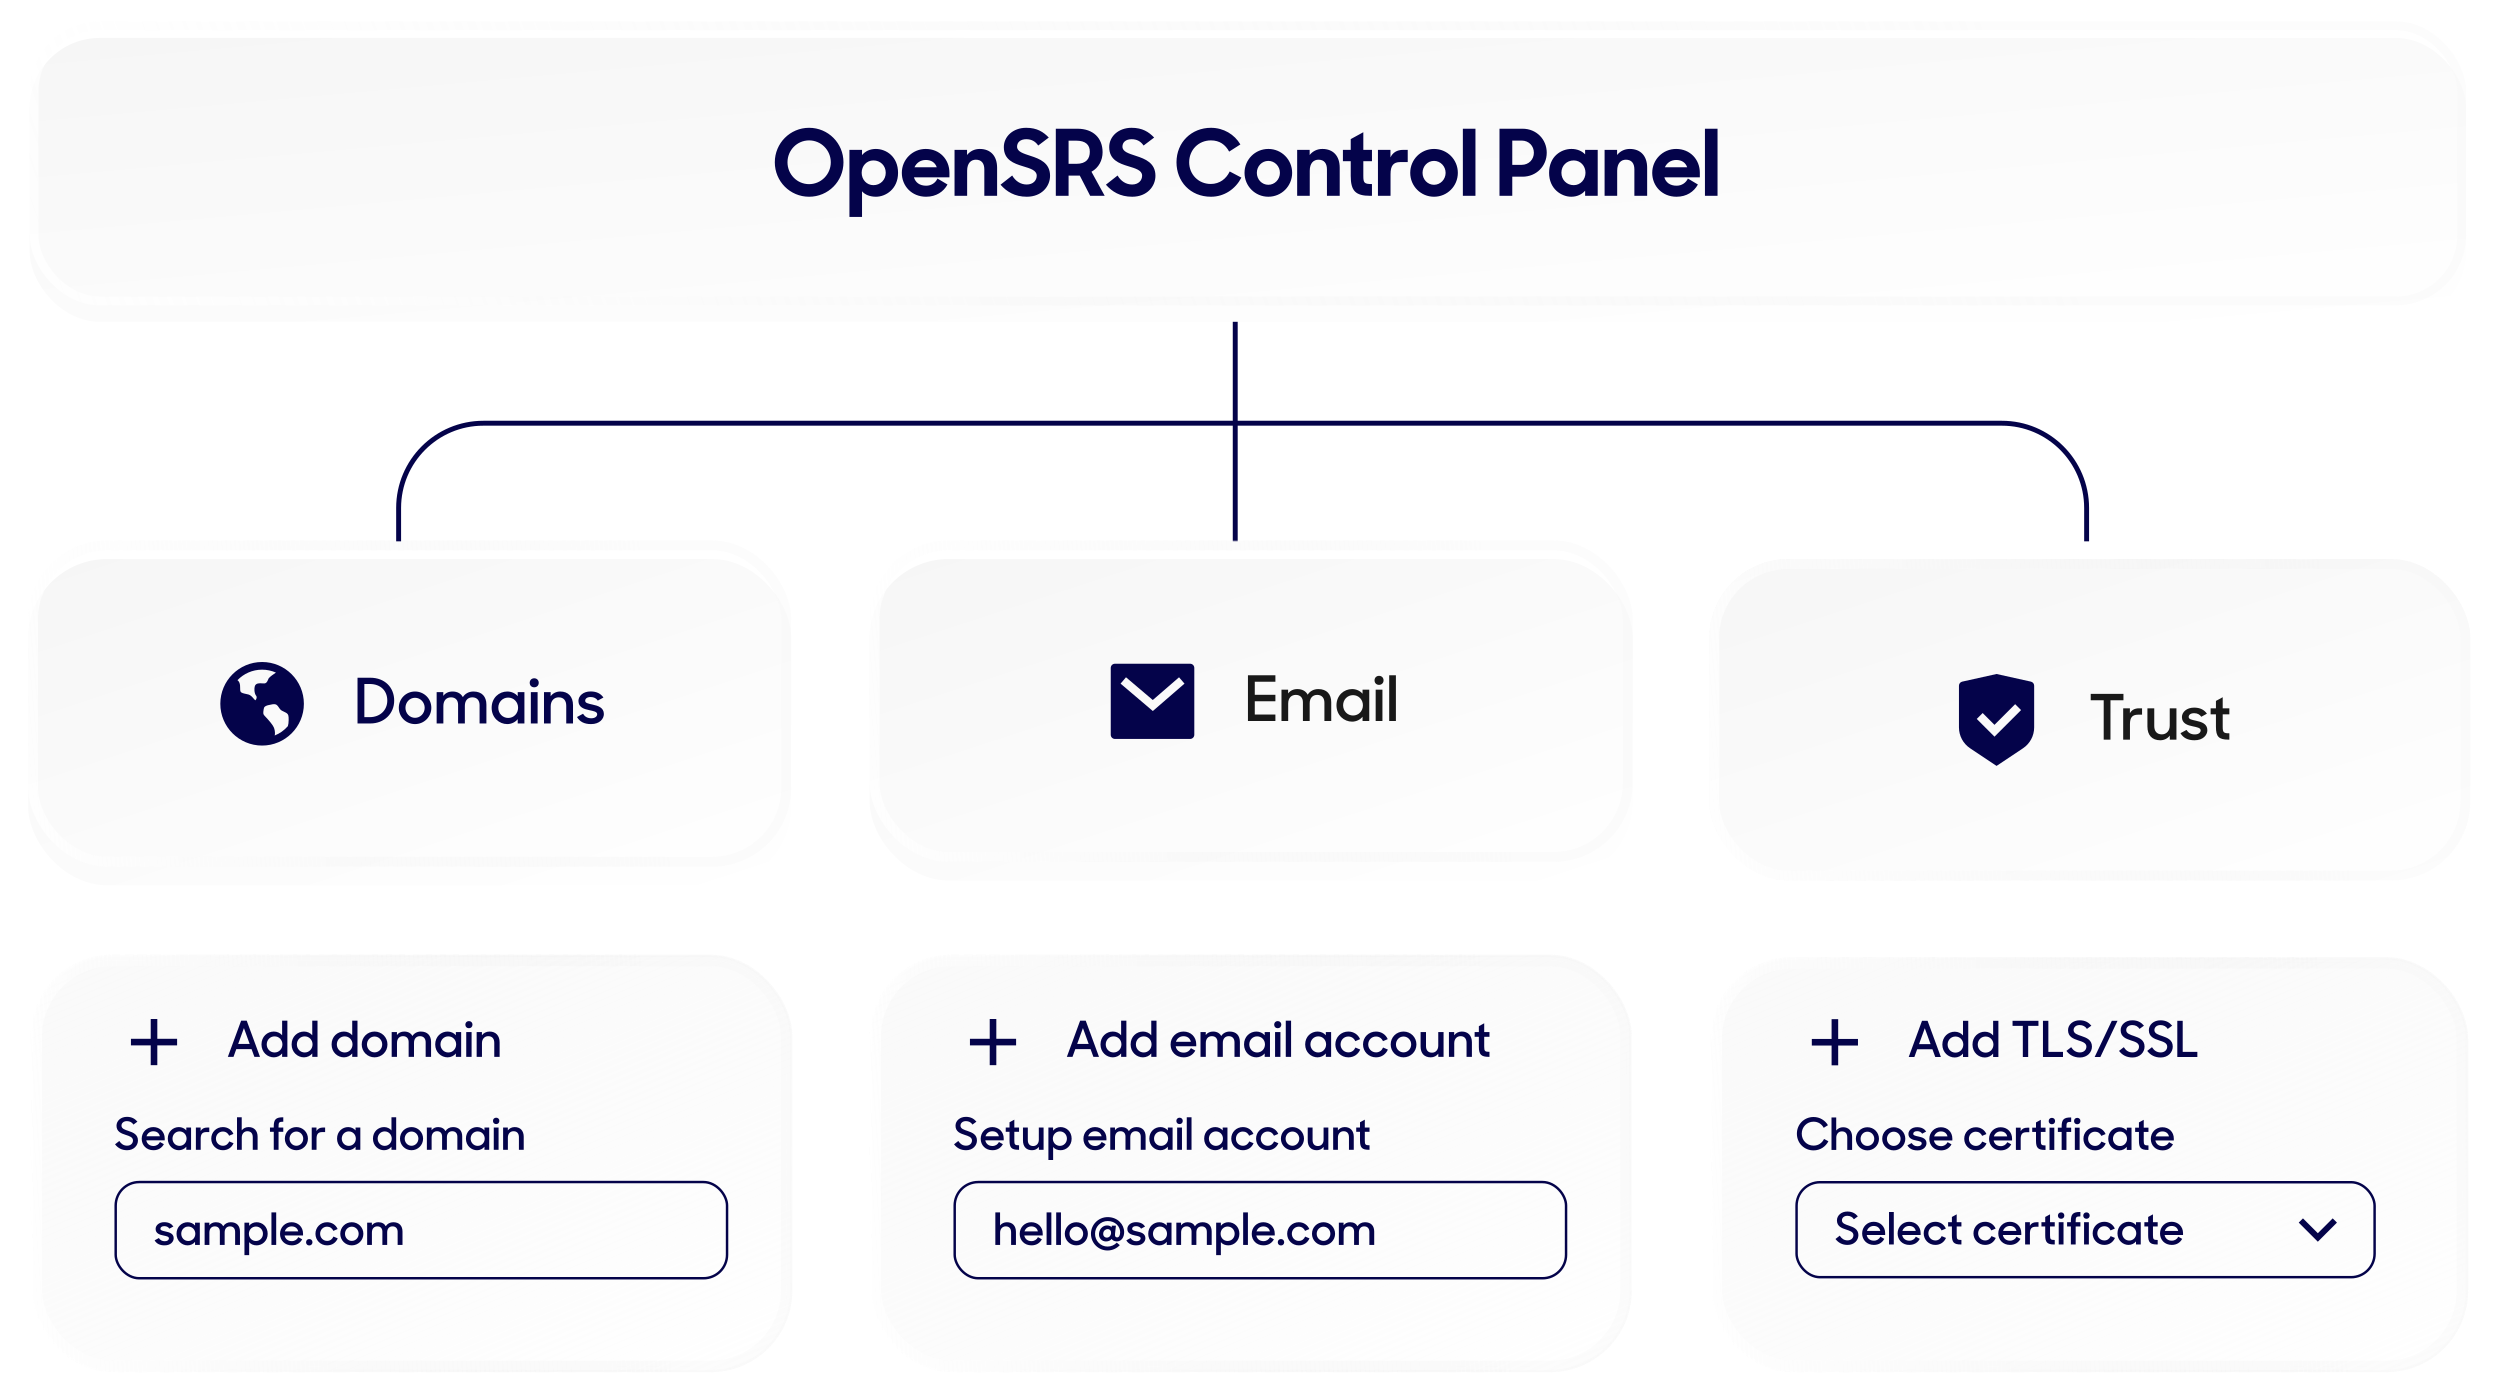 <svg width="508" height="283" viewBox="0 0 508 283" fill="none" xmlns="http://www.w3.org/2000/svg">
<path d="M251 62L251 110" stroke="#04034A"/>
<g filter="url(#filter0_ddd_566_14774)">
<rect x="5.711" y="109.814" width="155.07" height="66.298" rx="16.079" fill="url(#paint0_linear_566_14774)"/>
</g>
<rect x="6.716" y="110.819" width="153.06" height="64.288" rx="15.075" stroke="url(#paint1_linear_566_14774)" stroke-width="2.01"/>
<g clip-path="url(#clip0_566_14774)">
<path d="M53.259 151.499C48.57 151.499 44.769 147.698 44.769 143.009C44.769 138.32 48.57 134.519 53.259 134.519C57.947 134.519 61.748 138.32 61.748 143.009C61.748 147.698 57.947 151.499 53.259 151.499ZM58.654 146.364V146.275C58.654 145.492 58.654 145.135 58.1 144.818C57.922 144.717 57.74 144.625 57.553 144.542C57.241 144.4 57.035 144.308 56.757 143.9C56.723 143.852 56.69 143.803 56.658 143.754C56.365 143.309 56.154 142.988 55.349 143.115C53.766 143.366 53.648 143.645 53.579 144.115L53.568 144.192C53.465 144.88 53.446 145.111 53.733 145.412C54.807 146.539 55.451 147.351 55.646 147.827C55.741 148.059 55.986 148.761 55.818 149.455C56.848 149.045 57.765 148.393 58.493 147.556C58.586 147.238 58.654 146.843 58.654 146.364ZM53.259 136.075C51.292 136.075 49.515 136.896 48.253 138.211C48.404 138.316 48.534 138.463 48.624 138.665C48.797 139.053 48.797 139.453 48.797 139.807C48.797 140.085 48.797 140.35 48.887 140.541C49.009 140.802 49.537 140.915 50.003 141.011C50.17 141.047 50.342 141.083 50.498 141.126C50.928 141.245 51.26 141.631 51.526 141.941C51.636 142.069 51.8 142.258 51.883 142.306C51.925 142.275 52.062 142.127 52.129 141.883C52.181 141.696 52.166 141.532 52.091 141.442C51.615 140.881 51.642 139.803 51.788 139.405C52.019 138.778 52.741 138.824 53.269 138.858C53.466 138.871 53.651 138.884 53.79 138.866C54.318 138.8 54.481 137.996 54.596 137.839C54.844 137.499 55.603 136.987 56.073 136.671C55.187 136.277 54.228 136.074 53.259 136.075Z" fill="#04034A"/>
</g>
<path d="M72.649 147.009V137.713H75.221C78.239 137.713 80.099 139.725 80.099 142.361C80.099 145.009 78.061 147.009 75.272 147.009H72.649ZM75.081 138.986H74.037V145.723H75.132C77.272 145.723 78.698 144.271 78.698 142.361C78.698 140.412 77.412 138.986 75.081 138.986ZM84.335 147.136C82.501 147.136 81.037 145.672 81.037 143.825C81.037 141.966 82.501 140.514 84.335 140.514C86.169 140.514 87.646 141.966 87.646 143.825C87.646 145.672 86.169 147.136 84.335 147.136ZM84.335 145.863C85.43 145.863 86.296 144.946 86.296 143.825C86.296 142.705 85.43 141.788 84.335 141.788C83.24 141.788 82.387 142.705 82.387 143.825C82.387 144.946 83.24 145.863 84.335 145.863ZM88.727 147.009V140.642H90.077V141.406C90.485 140.845 91.134 140.514 91.949 140.514C92.968 140.514 93.681 140.947 94.05 141.66C94.483 140.96 95.26 140.514 96.202 140.514C97.934 140.514 98.838 141.558 98.838 143.188V147.009H97.45V143.278C97.45 142.323 96.928 141.699 95.973 141.699C95.12 141.699 94.458 142.284 94.458 143.418V147.009H93.082V143.214C93.082 142.284 92.56 141.699 91.643 141.699C90.752 141.699 90.09 142.297 90.09 143.469V147.009H88.727ZM103.073 147.136C101.456 147.136 99.902 145.85 99.902 143.825C99.902 141.788 101.418 140.514 103.086 140.514C103.926 140.514 104.728 140.884 105.2 141.469V140.642H106.562V147.009H105.2V146.13C104.716 146.754 103.913 147.136 103.073 147.136ZM103.264 145.888C104.423 145.888 105.276 144.959 105.276 143.812C105.276 142.679 104.423 141.749 103.264 141.749C102.131 141.749 101.252 142.654 101.252 143.812C101.252 144.971 102.131 145.888 103.264 145.888ZM107.866 147.009V140.642H109.242V147.009H107.866ZM107.637 138.744C107.637 138.209 108.019 137.827 108.554 137.827C109.089 137.827 109.471 138.209 109.471 138.744C109.471 139.279 109.089 139.661 108.554 139.661C108.006 139.661 107.637 139.279 107.637 138.744ZM110.54 147.009V140.642H111.89V141.469C112.323 140.884 113.01 140.514 113.851 140.514C115.455 140.514 116.436 141.558 116.436 143.29V147.009H115.061V143.405C115.061 142.361 114.539 141.699 113.52 141.699C112.603 141.699 111.903 142.386 111.903 143.507V147.009H110.54ZM120.084 147.136C118.708 147.136 117.792 146.639 117.244 145.697L118.467 145.035C118.836 145.633 119.383 145.952 120.147 145.952C120.937 145.952 121.345 145.57 121.345 145.124C121.345 144.602 120.58 144.487 119.765 144.309C118.683 144.093 117.537 143.736 117.537 142.424C117.537 141.418 118.505 140.489 120.02 140.501C121.255 140.501 122.083 140.96 122.618 141.737L121.472 142.361C121.166 141.902 120.695 141.635 120.02 141.635C119.269 141.635 118.912 141.979 118.912 142.399C118.912 142.857 119.46 142.959 120.428 143.176C121.497 143.405 122.707 143.762 122.707 145.099C122.707 146.054 121.854 147.149 120.084 147.136Z" fill="#04034A"/>
<g filter="url(#filter1_ddd_566_14774)">
<rect x="176.705" y="109.814" width="155.07" height="65.323" rx="16.079" fill="url(#paint2_linear_566_14774)"/>
</g>
<rect x="177.71" y="110.819" width="153.06" height="63.313" rx="15.075" stroke="url(#paint3_linear_566_14774)" stroke-width="2.01"/>
<path fill-rule="evenodd" clip-rule="evenodd" d="M241.834 134.872H226.553C226.084 134.872 225.704 135.252 225.704 135.721V149.304C225.704 149.773 226.084 150.153 226.553 150.153H241.834C242.303 150.153 242.683 149.773 242.683 149.304V135.721C242.683 135.252 242.303 134.872 241.834 134.872ZM228.801 137.621L234.244 142.243H234.245L239.581 137.626L240.691 138.91L234.255 144.48L227.701 138.915L228.801 137.621Z" fill="#04034A"/>
<path d="M253.583 146.512V137.216H259.161V138.528H254.971V141.189H259.161V142.501H254.971V145.188H259.161V146.512H253.583ZM260.397 146.512V140.145H261.747V140.909C262.154 140.349 262.804 140.018 263.619 140.018C264.637 140.018 265.35 140.451 265.72 141.164C266.153 140.464 266.93 140.018 267.872 140.018C269.604 140.018 270.508 141.062 270.508 142.692V146.512H269.12V142.781C269.12 141.826 268.598 141.202 267.643 141.202C266.789 141.202 266.127 141.788 266.127 142.921V146.512H264.752V142.718C264.752 141.788 264.23 141.202 263.313 141.202C262.422 141.202 261.759 141.801 261.759 142.972V146.512H260.397ZM274.743 146.64C273.125 146.64 271.572 145.354 271.572 143.329C271.572 141.291 273.087 140.018 274.755 140.018C275.596 140.018 276.398 140.387 276.869 140.973V140.145H278.232V146.512H276.869V145.634C276.385 146.258 275.583 146.64 274.743 146.64ZM274.934 145.392C276.092 145.392 276.946 144.462 276.946 143.316C276.946 142.183 276.092 141.253 274.934 141.253C273.8 141.253 272.921 142.157 272.921 143.316C272.921 144.475 273.8 145.392 274.934 145.392ZM279.536 146.512V140.145H280.911V146.512H279.536ZM279.307 138.248C279.307 137.713 279.689 137.331 280.223 137.331C280.758 137.331 281.14 137.713 281.14 138.248C281.14 138.783 280.758 139.165 280.223 139.165C279.676 139.165 279.307 138.783 279.307 138.248ZM282.284 146.512V137.216H283.647V146.512H282.284Z" fill="#191919"/>
<g filter="url(#filter2_ddd_566_14774)">
<rect x="347.315" y="109.814" width="154.658" height="65.323" rx="16.079" fill="url(#paint4_linear_566_14774)"/>
<rect x="348.32" y="110.819" width="152.648" height="63.313" rx="15.075" stroke="url(#paint5_linear_566_14774)" stroke-width="2.01"/>
<path fill-rule="evenodd" clip-rule="evenodd" d="M412.677 134.724L405.701 133.174L398.725 134.724C398.337 134.811 398.06 135.154 398.06 135.553V144.032C398.06 145.734 398.911 147.324 400.328 148.269L405.701 151.851L411.073 148.269C412.49 147.325 413.341 145.734 413.341 144.031V135.553C413.341 135.154 413.065 134.811 412.677 134.724ZM405.278 143.507L409.48 139.305L410.681 140.505L405.279 145.908L401.676 142.306L402.877 141.106L405.278 143.507Z" fill="#04034A"/>
<path d="M427.472 146.512V138.515H424.836V137.216H431.484V138.515H428.848V146.512H427.472ZM431.432 146.512V140.145H432.794V141.151C433.138 140.502 433.762 140.145 434.654 140.145H435.265V141.444H434.437C433.278 141.444 432.807 142.03 432.807 143.354V146.512H431.432ZM438.967 146.64C437.286 146.64 436.356 145.596 436.356 143.851V140.145H437.744V143.736C437.744 144.781 438.254 145.443 439.285 145.443C440.189 145.443 440.89 144.755 440.89 143.647V140.145H442.252V146.512H440.902V145.685C440.469 146.27 439.782 146.64 438.967 146.64ZM445.913 146.64C444.537 146.64 443.621 146.143 443.073 145.201L444.295 144.539C444.665 145.137 445.212 145.455 445.976 145.455C446.766 145.455 447.173 145.073 447.173 144.628C447.173 144.106 446.409 143.991 445.594 143.813C444.512 143.596 443.366 143.24 443.366 141.928C443.366 140.922 444.334 139.992 445.849 140.005C447.084 140.005 447.912 140.464 448.447 141.24L447.301 141.864C446.995 141.406 446.524 141.139 445.849 141.139C445.098 141.139 444.741 141.482 444.741 141.903C444.741 142.361 445.289 142.463 446.257 142.679C447.326 142.909 448.536 143.265 448.536 144.602C448.536 145.557 447.683 146.653 445.913 146.64ZM449.197 141.368V140.145H450.279V138.643L451.654 137.891V140.145H453.004V141.368H451.654V143.902C451.654 145.048 451.833 145.226 453.004 145.226V146.512H452.8C450.865 146.512 450.279 145.901 450.279 143.915V141.368H449.197Z" fill="#191919"/>
</g>
<path d="M251 86L224.743 86H98.22C88.71 86 81 93.71 81 103.22V110" stroke="#04034A"/>
<path d="M251 86L277.746 86H406.78C416.29 86 424 93.71 424 103.22V110" stroke="#04034A"/>
<g filter="url(#filter3_ddd_566_14774)">
<rect x="176.945" y="190.45" width="154.399" height="84.352" rx="16.355" fill="white"/>
<rect x="176.945" y="190.45" width="154.399" height="84.352" rx="16.355" fill="url(#paint6_linear_566_14774)"/>
<rect x="176.945" y="190.45" width="154.399" height="84.352" rx="16.355" stroke="url(#paint7_linear_566_14774)" stroke-width="0.479"/>
<rect x="177.869" y="191.375" width="152.551" height="82.504" rx="15.434" fill="white"/>
<rect x="177.869" y="191.375" width="152.551" height="82.504" rx="15.434" fill="url(#paint8_linear_566_14774)"/>
<rect x="177.869" y="191.375" width="152.551" height="82.504" rx="15.434" stroke="url(#paint9_linear_566_14774)" stroke-width="2.327"/>
</g>
<path d="M201.112 211.082V207.062H202.452V211.082H206.472V212.422H202.452V216.442H201.112V212.422H197.093V211.082H201.112Z" fill="#04034A"/>
<path d="M216.785 214.752L219.486 207.393H220.615L223.317 214.752H222.178L221.603 213.18H218.498L217.934 214.752H216.785ZM220.051 208.905L218.881 212.131H221.22L220.051 208.905ZM226.129 214.853C224.849 214.853 223.619 213.835 223.619 212.232C223.619 210.619 224.818 209.611 226.139 209.611C226.804 209.611 227.439 209.903 227.812 210.367V207.393H228.881V214.752H227.812V214.057C227.429 214.551 226.794 214.853 226.129 214.853ZM226.28 213.865C227.198 213.865 227.873 213.129 227.873 212.222C227.873 211.325 227.198 210.589 226.28 210.589C225.383 210.589 224.687 211.305 224.687 212.222C224.687 213.139 225.383 213.865 226.28 213.865ZM232.252 214.853C230.972 214.853 229.742 213.835 229.742 212.232C229.742 210.619 230.942 209.611 232.262 209.611C232.928 209.611 233.563 209.903 233.936 210.367V207.393H235.004V214.752H233.936V214.057C233.553 214.551 232.917 214.853 232.252 214.853ZM232.403 213.865C233.321 213.865 233.996 213.129 233.996 212.222C233.996 211.325 233.321 210.589 232.403 210.589C231.506 210.589 230.811 211.305 230.811 212.222C230.811 213.139 231.506 213.865 232.403 213.865ZM240.525 214.853C238.932 214.853 237.864 213.714 237.864 212.252C237.864 210.77 239.003 209.611 240.485 209.611C241.977 209.611 243.075 210.69 243.075 212.182V212.605H238.902C239.043 213.381 239.648 213.895 240.525 213.895C241.21 213.895 241.735 213.532 241.997 212.988L242.884 213.482C242.44 214.309 241.644 214.853 240.525 214.853ZM240.485 210.559C239.739 210.559 239.154 211.022 238.952 211.688H241.977C241.815 210.962 241.261 210.559 240.485 210.559ZM243.942 214.752V209.712H245.01V210.317C245.333 209.873 245.847 209.611 246.492 209.611C247.299 209.611 247.863 209.954 248.155 210.518C248.498 209.964 249.113 209.611 249.859 209.611C251.23 209.611 251.946 210.438 251.946 211.728V214.752H250.847V211.799C250.847 211.043 250.434 210.549 249.678 210.549C249.002 210.549 248.478 211.012 248.478 211.909V214.752H247.389V211.748C247.389 211.012 246.976 210.549 246.25 210.549C245.544 210.549 245.02 211.022 245.02 211.95V214.752H243.942ZM255.298 214.853C254.018 214.853 252.788 213.835 252.788 212.232C252.788 210.619 253.987 209.611 255.308 209.611C255.973 209.611 256.608 209.903 256.981 210.367V209.712H258.06V214.752H256.981V214.057C256.598 214.551 255.963 214.853 255.298 214.853ZM255.449 213.865C256.366 213.865 257.042 213.129 257.042 212.222C257.042 211.325 256.366 210.589 255.449 210.589C254.552 210.589 253.856 211.305 253.856 212.222C253.856 213.139 254.552 213.865 255.449 213.865ZM259.092 214.752V209.712H260.181V214.752H259.092ZM258.911 208.21C258.911 207.786 259.213 207.484 259.636 207.484C260.06 207.484 260.362 207.786 260.362 208.21C260.362 208.633 260.06 208.936 259.636 208.936C259.203 208.936 258.911 208.633 258.911 208.21ZM261.268 214.752V207.393H262.347V214.752H261.268ZM267.721 214.853C266.441 214.853 265.211 213.835 265.211 212.232C265.211 210.619 266.411 209.611 267.731 209.611C268.397 209.611 269.032 209.903 269.405 210.367V209.712H270.483V214.752H269.405V214.057C269.022 214.551 268.387 214.853 267.721 214.853ZM267.873 213.865C268.79 213.865 269.465 213.129 269.465 212.222C269.465 211.325 268.79 210.589 267.873 210.589C266.975 210.589 266.28 211.305 266.28 212.222C266.28 213.139 266.975 213.865 267.873 213.865ZM273.975 214.853C272.483 214.853 271.344 213.684 271.344 212.232C271.344 210.75 272.504 209.611 273.975 209.611C275.094 209.611 275.981 210.246 276.364 211.153L275.397 211.567C275.145 210.982 274.631 210.619 273.975 210.619C273.078 210.619 272.403 211.335 272.403 212.232C272.403 213.119 273.088 213.845 273.996 213.845C274.681 213.845 275.185 213.422 275.417 212.857L276.395 213.27C275.992 214.198 275.155 214.853 273.975 214.853ZM279.597 214.853C278.105 214.853 276.965 213.684 276.965 212.232C276.965 210.75 278.125 209.611 279.597 209.611C280.715 209.611 281.603 210.246 281.986 211.153L281.018 211.567C280.766 210.982 280.252 210.619 279.597 210.619C278.699 210.619 278.024 211.335 278.024 212.232C278.024 213.119 278.709 213.845 279.617 213.845C280.302 213.845 280.806 213.422 281.038 212.857L282.016 213.27C281.613 214.198 280.776 214.853 279.597 214.853ZM285.197 214.853C283.746 214.853 282.587 213.694 282.587 212.232C282.587 210.76 283.746 209.611 285.197 209.611C286.649 209.611 287.818 210.76 287.818 212.232C287.818 213.694 286.649 214.853 285.197 214.853ZM285.197 213.845C286.064 213.845 286.75 213.119 286.75 212.232C286.75 211.345 286.064 210.619 285.197 210.619C284.331 210.619 283.655 211.345 283.655 212.232C283.655 213.119 284.331 213.845 285.197 213.845ZM290.731 214.853C289.4 214.853 288.664 214.026 288.664 212.645V209.712H289.763V212.555C289.763 213.381 290.166 213.905 290.983 213.905C291.699 213.905 292.253 213.361 292.253 212.484V209.712H293.332V214.752H292.263V214.097C291.92 214.561 291.376 214.853 290.731 214.853ZM294.424 214.752V209.712H295.492V210.367C295.835 209.903 296.379 209.611 297.045 209.611C298.315 209.611 299.091 210.438 299.091 211.809V214.752H298.002V211.899C298.002 211.073 297.589 210.549 296.782 210.549C296.057 210.549 295.502 211.093 295.502 211.98V214.752H294.424ZM299.646 210.68V209.712H300.503V208.522L301.592 207.928V209.712H302.66V210.68H301.592V212.686C301.592 213.593 301.733 213.734 302.66 213.734V214.752H302.499C300.967 214.752 300.503 214.268 300.503 212.696V210.68H299.646Z" fill="#04034A"/>
<path d="M196.32 233.726C195.19 233.726 194.421 233.247 193.86 232.523L194.729 231.845C195.118 232.469 195.642 232.804 196.311 232.804C197.044 232.804 197.505 232.334 197.505 231.746C197.505 231.067 196.782 230.85 196.022 230.606C195.127 230.317 194.159 229.955 194.159 228.743C194.159 227.739 195.054 226.943 196.275 226.943C197.279 226.943 197.903 227.332 198.41 227.92L197.605 228.517C197.306 228.055 196.863 227.811 196.275 227.811C195.606 227.811 195.172 228.209 195.172 228.725C195.172 229.358 195.868 229.566 196.628 229.819C197.532 230.127 198.518 230.516 198.518 231.746C198.518 232.759 197.686 233.726 196.32 233.726ZM201.667 233.726C200.238 233.726 199.279 232.704 199.279 231.393C199.279 230.063 200.301 229.023 201.631 229.023C202.969 229.023 203.955 229.991 203.955 231.33V231.709H200.211C200.337 232.406 200.88 232.867 201.667 232.867C202.282 232.867 202.752 232.542 202.988 232.053L203.783 232.496C203.386 233.238 202.671 233.726 201.667 233.726ZM201.631 229.873C200.962 229.873 200.437 230.289 200.256 230.886H202.969C202.825 230.235 202.327 229.873 201.631 229.873ZM204.366 229.982V229.114H205.135V228.046L206.112 227.513V229.114H207.07V229.982H206.112V231.782C206.112 232.596 206.238 232.722 207.07 232.722V233.636H206.926C205.551 233.636 205.135 233.202 205.135 231.791V229.982H204.366ZM209.722 233.726C208.528 233.726 207.868 232.985 207.868 231.746V229.114H208.854V231.664C208.854 232.406 209.216 232.876 209.948 232.876C210.59 232.876 211.088 232.388 211.088 231.601V229.114H212.056V233.636H211.097V233.048C210.789 233.464 210.301 233.726 209.722 233.726ZM215.514 233.726C214.89 233.726 214.32 233.491 213.994 233.075V235.716H213.035V229.114H213.994V229.747C214.329 229.304 214.899 229.023 215.505 229.023C216.689 229.023 217.757 229.928 217.757 231.375C217.757 232.813 216.653 233.726 215.514 233.726ZM215.369 232.84C216.174 232.84 216.798 232.189 216.798 231.366C216.798 230.543 216.174 229.901 215.369 229.901C214.546 229.901 213.94 230.561 213.94 231.366C213.94 232.18 214.546 232.84 215.369 232.84ZM222.539 233.726C221.11 233.726 220.151 232.704 220.151 231.393C220.151 230.063 221.173 229.023 222.503 229.023C223.841 229.023 224.827 229.991 224.827 231.33V231.709H221.083C221.209 232.406 221.752 232.867 222.539 232.867C223.154 232.867 223.624 232.542 223.859 232.053L224.655 232.496C224.257 233.238 223.543 233.726 222.539 233.726ZM222.503 229.873C221.833 229.873 221.309 230.289 221.128 230.886H223.841C223.696 230.235 223.199 229.873 222.503 229.873ZM225.604 233.636V229.114H226.563V229.656C226.852 229.258 227.314 229.023 227.893 229.023C228.616 229.023 229.123 229.331 229.385 229.837C229.692 229.34 230.244 229.023 230.914 229.023C232.144 229.023 232.786 229.765 232.786 230.923V233.636H231.8V230.986C231.8 230.308 231.429 229.864 230.751 229.864C230.145 229.864 229.674 230.28 229.674 231.085V233.636H228.698V230.941C228.698 230.28 228.327 229.864 227.676 229.864C227.042 229.864 226.572 230.289 226.572 231.122V233.636H225.604ZM235.793 233.726C234.645 233.726 233.541 232.813 233.541 231.375C233.541 229.928 234.618 229.023 235.802 229.023C236.399 229.023 236.969 229.285 237.304 229.702V229.114H238.272V233.636H237.304V233.012C236.96 233.455 236.39 233.726 235.793 233.726ZM235.929 232.84C236.752 232.84 237.358 232.18 237.358 231.366C237.358 230.561 236.752 229.901 235.929 229.901C235.124 229.901 234.5 230.543 234.5 231.366C234.5 232.189 235.124 232.84 235.929 232.84ZM239.198 233.636V229.114H240.175V233.636H239.198ZM239.035 227.766C239.035 227.386 239.306 227.115 239.686 227.115C240.066 227.115 240.337 227.386 240.337 227.766C240.337 228.146 240.066 228.417 239.686 228.417C239.297 228.417 239.035 228.146 239.035 227.766ZM241.15 233.636V227.033H242.118V233.636H241.15ZM246.94 233.726C245.792 233.726 244.688 232.813 244.688 231.375C244.688 229.928 245.764 229.023 246.949 229.023C247.546 229.023 248.116 229.285 248.451 229.702V229.114H249.419V233.636H248.451V233.012C248.107 233.455 247.537 233.726 246.94 233.726ZM247.076 232.84C247.899 232.84 248.505 232.18 248.505 231.366C248.505 230.561 247.899 229.901 247.076 229.901C246.271 229.901 245.647 230.543 245.647 231.366C245.647 232.189 246.271 232.84 247.076 232.84ZM252.552 233.726C251.213 233.726 250.191 232.677 250.191 231.375C250.191 230.045 251.231 229.023 252.552 229.023C253.556 229.023 254.351 229.593 254.695 230.407L253.827 230.778C253.601 230.253 253.139 229.928 252.552 229.928C251.747 229.928 251.141 230.57 251.141 231.375C251.141 232.171 251.756 232.822 252.57 232.822C253.185 232.822 253.637 232.442 253.845 231.936L254.722 232.306C254.361 233.139 253.61 233.726 252.552 233.726ZM257.595 233.726C256.256 233.726 255.234 232.677 255.234 231.375C255.234 230.045 256.275 229.023 257.595 229.023C258.599 229.023 259.395 229.593 259.739 230.407L258.87 230.778C258.644 230.253 258.183 229.928 257.595 229.928C256.79 229.928 256.184 230.57 256.184 231.375C256.184 232.171 256.799 232.822 257.613 232.822C258.228 232.822 258.68 232.442 258.888 231.936L259.766 232.306C259.404 233.139 258.653 233.726 257.595 233.726ZM262.62 233.726C261.318 233.726 260.278 232.686 260.278 231.375C260.278 230.054 261.318 229.023 262.62 229.023C263.923 229.023 264.972 230.054 264.972 231.375C264.972 232.686 263.923 233.726 262.62 233.726ZM262.62 232.822C263.398 232.822 264.013 232.171 264.013 231.375C264.013 230.579 263.398 229.928 262.62 229.928C261.843 229.928 261.237 230.579 261.237 231.375C261.237 232.171 261.843 232.822 262.62 232.822ZM267.585 233.726C266.391 233.726 265.731 232.985 265.731 231.746V229.114H266.717V231.664C266.717 232.406 267.079 232.876 267.811 232.876C268.453 232.876 268.951 232.388 268.951 231.601V229.114H269.919V233.636H268.96V233.048C268.652 233.464 268.164 233.726 267.585 233.726ZM270.898 233.636V229.114H271.857V229.702C272.165 229.285 272.653 229.023 273.25 229.023C274.39 229.023 275.086 229.765 275.086 230.995V233.636H274.109V231.076C274.109 230.335 273.738 229.864 273.015 229.864C272.364 229.864 271.866 230.353 271.866 231.149V233.636H270.898ZM275.584 229.982V229.114H276.353V228.046L277.33 227.513V229.114H278.288V229.982H277.33V231.782C277.33 232.596 277.456 232.722 278.288 232.722V233.636H278.144C276.769 233.636 276.353 233.202 276.353 231.791V229.982H275.584Z" fill="#04034A"/>
<rect x="193.994" y="240.195" width="124.228" height="19.547" rx="4.774" stroke="#04034A" stroke-width="0.502"/>
<path d="M202.253 252.969V246.366H203.212V249.016C203.519 248.618 204.017 248.356 204.604 248.356C205.744 248.356 206.44 249.097 206.44 250.327V252.969H205.455V250.418C205.455 249.667 205.093 249.197 204.36 249.197C203.718 249.197 203.221 249.685 203.221 250.481V252.969H202.253ZM209.592 253.059C208.163 253.059 207.204 252.037 207.204 250.725C207.204 249.396 208.226 248.356 209.556 248.356C210.894 248.356 211.88 249.323 211.88 250.662V251.042H208.136C208.262 251.738 208.805 252.2 209.592 252.2C210.207 252.2 210.677 251.874 210.912 251.386L211.708 251.829C211.31 252.571 210.596 253.059 209.592 253.059ZM209.556 249.206C208.886 249.206 208.362 249.622 208.181 250.219H210.894C210.75 249.568 210.252 249.206 209.556 249.206ZM212.667 252.969V246.366H213.634V252.969H212.667ZM214.619 252.969V246.366H215.586V252.969H214.619ZM218.706 253.059C217.404 253.059 216.364 252.019 216.364 250.707C216.364 249.387 217.404 248.356 218.706 248.356C220.009 248.356 221.058 249.387 221.058 250.707C221.058 252.019 220.009 253.059 218.706 253.059ZM218.706 252.154C219.484 252.154 220.099 251.503 220.099 250.707C220.099 249.911 219.484 249.26 218.706 249.26C217.928 249.26 217.322 249.911 217.322 250.707C217.322 251.503 217.928 252.154 218.706 252.154ZM225.055 254.099C223.183 254.099 221.681 252.589 221.681 250.707C221.681 248.835 223.21 247.316 225.082 247.316C227.108 247.316 228.428 248.808 228.428 250.364C228.428 251.395 227.895 252.254 226.945 252.254C226.421 252.254 226.068 252.037 225.887 251.757C225.661 252.055 225.263 252.263 224.729 252.263C223.988 252.263 223.21 251.675 223.318 250.626C223.445 249.522 224.268 249.007 224.946 249.007C225.362 249.007 225.688 249.161 225.887 249.396C225.914 249.097 225.914 249.061 225.914 249.061H226.755L226.574 250.698C226.52 251.205 226.656 251.44 227.008 251.44C227.388 251.44 227.614 251.006 227.614 250.373C227.614 249.233 226.629 248.112 225.082 248.112C223.653 248.112 222.513 249.278 222.513 250.707C222.513 252.136 223.626 253.303 225.055 253.303C225.806 253.303 226.457 252.996 226.927 252.498L227.542 253.014C226.963 253.647 226.059 254.099 225.055 254.099ZM224.91 251.485C225.389 251.485 225.724 251.087 225.769 250.617C225.824 250.156 225.552 249.758 225.082 249.758C224.63 249.758 224.214 250.101 224.177 250.608C224.114 251.096 224.44 251.485 224.91 251.485ZM230.883 253.059C229.906 253.059 229.255 252.706 228.866 252.037L229.735 251.567C229.997 251.992 230.386 252.218 230.928 252.218C231.489 252.218 231.779 251.946 231.779 251.63C231.779 251.259 231.236 251.178 230.657 251.051C229.888 250.897 229.074 250.644 229.074 249.712C229.074 248.998 229.762 248.338 230.838 248.347C231.715 248.347 232.303 248.672 232.683 249.224L231.869 249.667C231.652 249.342 231.317 249.152 230.838 249.152C230.304 249.152 230.051 249.396 230.051 249.694C230.051 250.02 230.44 250.092 231.127 250.246C231.887 250.409 232.746 250.662 232.746 251.612C232.746 252.29 232.14 253.068 230.883 253.059ZM235.575 253.059C234.426 253.059 233.322 252.145 233.322 250.707C233.322 249.26 234.399 248.356 235.584 248.356C236.181 248.356 236.75 248.618 237.085 249.034V248.446H238.053V252.969H237.085V252.344C236.741 252.788 236.172 253.059 235.575 253.059ZM235.71 252.173C236.533 252.173 237.139 251.512 237.139 250.698C237.139 249.893 236.533 249.233 235.71 249.233C234.905 249.233 234.281 249.875 234.281 250.698C234.281 251.521 234.905 252.173 235.71 252.173ZM239.032 252.969V248.446H239.991V248.989C240.28 248.591 240.741 248.356 241.32 248.356C242.044 248.356 242.55 248.663 242.813 249.17C243.12 248.672 243.672 248.356 244.341 248.356C245.571 248.356 246.213 249.097 246.213 250.255V252.969H245.228V250.318C245.228 249.64 244.857 249.197 244.178 249.197C243.572 249.197 243.102 249.613 243.102 250.418V252.969H242.125V250.273C242.125 249.613 241.754 249.197 241.103 249.197C240.47 249.197 240 249.622 240 250.454V252.969H239.032ZM249.601 253.059C248.977 253.059 248.407 252.824 248.081 252.408V255.049H247.123V248.446H248.081V249.079C248.416 248.636 248.986 248.356 249.592 248.356C250.777 248.356 251.844 249.26 251.844 250.707C251.844 252.145 250.741 253.059 249.601 253.059ZM249.456 252.173C250.261 252.173 250.885 251.521 250.885 250.698C250.885 249.875 250.261 249.233 249.456 249.233C248.633 249.233 248.027 249.893 248.027 250.698C248.027 251.512 248.633 252.173 249.456 252.173ZM252.608 252.969V246.366H253.576V252.969H252.608ZM256.741 253.059C255.312 253.059 254.353 252.037 254.353 250.725C254.353 249.396 255.375 248.356 256.705 248.356C258.043 248.356 259.029 249.323 259.029 250.662V251.042H255.285C255.411 251.738 255.954 252.2 256.741 252.2C257.356 252.2 257.826 251.874 258.061 251.386L258.857 251.829C258.459 252.571 257.745 253.059 256.741 253.059ZM256.705 249.206C256.035 249.206 255.511 249.622 255.33 250.219H258.043C257.899 249.568 257.401 249.206 256.705 249.206ZM259.644 252.426C259.644 252.046 259.915 251.775 260.295 251.775C260.675 251.775 260.946 252.046 260.946 252.426C260.946 252.806 260.675 253.077 260.295 253.077C259.906 253.077 259.644 252.806 259.644 252.426ZM263.912 253.059C262.574 253.059 261.552 252.01 261.552 250.707C261.552 249.378 262.592 248.356 263.912 248.356C264.916 248.356 265.712 248.926 266.056 249.74L265.188 250.11C264.962 249.586 264.5 249.26 263.912 249.26C263.107 249.26 262.501 249.902 262.501 250.707C262.501 251.503 263.116 252.154 263.93 252.154C264.546 252.154 264.998 251.775 265.206 251.268L266.083 251.639C265.721 252.471 264.971 253.059 263.912 253.059ZM268.938 253.059C267.635 253.059 266.595 252.019 266.595 250.707C266.595 249.387 267.635 248.356 268.938 248.356C270.24 248.356 271.289 249.387 271.289 250.707C271.289 252.019 270.24 253.059 268.938 253.059ZM268.938 252.154C269.716 252.154 270.331 251.503 270.331 250.707C270.331 249.911 269.716 249.26 268.938 249.26C268.16 249.26 267.554 249.911 267.554 250.707C267.554 251.503 268.16 252.154 268.938 252.154ZM272.057 252.969V248.446H273.016V248.989C273.306 248.591 273.767 248.356 274.346 248.356C275.069 248.356 275.576 248.663 275.838 249.17C276.146 248.672 276.697 248.356 277.367 248.356C278.597 248.356 279.239 249.097 279.239 250.255V252.969H278.253V250.318C278.253 249.64 277.882 249.197 277.204 249.197C276.598 249.197 276.128 249.613 276.128 250.418V252.969H275.151V250.273C275.151 249.613 274.78 249.197 274.129 249.197C273.496 249.197 273.025 249.622 273.025 250.454V252.969H272.057Z" fill="#04034A"/>
<g filter="url(#filter4_ddd_566_14774)">
<rect x="6.459" y="190.45" width="154.312" height="84.352" rx="16.355" fill="white"/>
<rect x="6.459" y="190.45" width="154.312" height="84.352" rx="16.355" fill="url(#paint10_linear_566_14774)"/>
<rect x="6.459" y="190.45" width="154.312" height="84.352" rx="16.355" stroke="url(#paint11_linear_566_14774)" stroke-width="0.479"/>
<rect x="7.383" y="191.375" width="152.464" height="82.504" rx="15.434" fill="white"/>
<rect x="7.383" y="191.375" width="152.464" height="82.504" rx="15.434" fill="url(#paint12_linear_566_14774)"/>
<rect x="7.383" y="191.375" width="152.464" height="82.504" rx="15.434" stroke="url(#paint13_linear_566_14774)" stroke-width="2.327"/>
</g>
<path d="M30.627 211.082V207.062H31.967V211.082H35.987V212.422H31.967V216.442H30.627V212.422H26.607V211.082H30.627Z" fill="#04034A"/>
<path d="M46.299 214.752L49.001 207.393H50.13L52.831 214.752H51.692L51.117 213.18H48.013L47.448 214.752H46.299ZM49.565 208.905L48.396 212.131H50.734L49.565 208.905ZM55.643 214.853C54.363 214.853 53.133 213.835 53.133 212.232C53.133 210.619 54.333 209.611 55.653 209.611C56.319 209.611 56.954 209.903 57.327 210.367V207.393H58.395V214.752H57.327V214.057C56.944 214.551 56.309 214.853 55.643 214.853ZM55.794 213.865C56.712 213.865 57.387 213.129 57.387 212.222C57.387 211.325 56.712 210.589 55.794 210.589C54.897 210.589 54.202 211.305 54.202 212.222C54.202 213.139 54.897 213.865 55.794 213.865ZM61.767 214.853C60.486 214.853 59.256 213.835 59.256 212.232C59.256 210.619 60.456 209.611 61.777 209.611C62.442 209.611 63.077 209.903 63.45 210.367V207.393H64.519V214.752H63.45V214.057C63.067 214.551 62.432 214.853 61.767 214.853ZM61.918 213.865C62.835 213.865 63.511 213.129 63.511 212.222C63.511 211.325 62.835 210.589 61.918 210.589C61.02 210.589 60.325 211.305 60.325 212.222C60.325 213.139 61.02 213.865 61.918 213.865ZM69.888 214.853C68.608 214.853 67.378 213.835 67.378 212.232C67.378 210.619 68.578 209.611 69.898 209.611C70.564 209.611 71.199 209.903 71.572 210.367V207.393H72.64V214.752H71.572V214.057C71.189 214.551 70.553 214.853 69.888 214.853ZM70.039 213.865C70.957 213.865 71.632 213.129 71.632 212.222C71.632 211.325 70.957 210.589 70.039 210.589C69.142 210.589 68.447 211.305 68.447 212.222C68.447 213.139 69.142 213.865 70.039 213.865ZM76.112 214.853C74.66 214.853 73.501 213.694 73.501 212.232C73.501 210.76 74.66 209.611 76.112 209.611C77.564 209.611 78.733 210.76 78.733 212.232C78.733 213.694 77.564 214.853 76.112 214.853ZM76.112 213.845C76.979 213.845 77.665 213.119 77.665 212.232C77.665 211.345 76.979 210.619 76.112 210.619C75.245 210.619 74.57 211.345 74.57 212.232C74.57 213.119 75.245 213.845 76.112 213.845ZM79.589 214.752V209.712H80.658V210.317C80.98 209.873 81.494 209.611 82.139 209.611C82.946 209.611 83.51 209.954 83.803 210.518C84.145 209.964 84.76 209.611 85.506 209.611C86.877 209.611 87.593 210.438 87.593 211.728V214.752H86.494V211.799C86.494 211.043 86.081 210.549 85.325 210.549C84.65 210.549 84.125 211.012 84.125 211.909V214.752H83.037V211.748C83.037 211.012 82.623 210.549 81.897 210.549C81.192 210.549 80.668 211.022 80.668 211.95V214.752H79.589ZM90.945 214.853C89.665 214.853 88.435 213.835 88.435 212.232C88.435 210.619 89.635 209.611 90.955 209.611C91.621 209.611 92.256 209.903 92.629 210.367V209.712H93.707V214.752H92.629V214.057C92.246 214.551 91.611 214.853 90.945 214.853ZM91.096 213.865C92.014 213.865 92.689 213.129 92.689 212.222C92.689 211.325 92.014 210.589 91.096 210.589C90.199 210.589 89.504 211.305 89.504 212.222C89.504 213.139 90.199 213.865 91.096 213.865ZM94.74 214.752V209.712H95.828V214.752H94.74ZM94.558 208.21C94.558 207.786 94.861 207.484 95.284 207.484C95.707 207.484 96.01 207.786 96.01 208.21C96.01 208.633 95.707 208.936 95.284 208.936C94.85 208.936 94.558 208.633 94.558 208.21ZM96.856 214.752V209.712H97.925V210.367C98.267 209.903 98.812 209.611 99.477 209.611C100.747 209.611 101.523 210.438 101.523 211.809V214.752H100.435V211.899C100.435 211.073 100.021 210.549 99.215 210.549C98.489 210.549 97.935 211.093 97.935 211.98V214.752H96.856Z" fill="#04034A"/>
<path d="M25.835 233.726C24.704 233.726 23.936 233.247 23.375 232.523L24.243 231.845C24.632 232.469 25.157 232.804 25.826 232.804C26.558 232.804 27.02 232.334 27.02 231.746C27.02 231.067 26.296 230.85 25.536 230.606C24.641 230.317 23.673 229.955 23.673 228.743C23.673 227.739 24.569 226.943 25.79 226.943C26.794 226.943 27.418 227.332 27.924 227.92L27.119 228.517C26.821 228.055 26.378 227.811 25.79 227.811C25.12 227.811 24.686 228.209 24.686 228.725C24.686 229.358 25.383 229.566 26.142 229.819C27.047 230.127 28.033 230.516 28.033 231.746C28.033 232.759 27.201 233.726 25.835 233.726ZM31.181 233.726C29.752 233.726 28.794 232.704 28.794 231.393C28.794 230.063 29.816 229.023 31.145 229.023C32.484 229.023 33.47 229.991 33.47 231.33V231.709H29.725C29.852 232.406 30.395 232.867 31.181 232.867C31.796 232.867 32.267 232.542 32.502 232.053L33.298 232.496C32.9 233.238 32.185 233.726 31.181 233.726ZM31.145 229.873C30.476 229.873 29.951 230.289 29.77 230.886H32.484C32.339 230.235 31.842 229.873 31.145 229.873ZM36.345 233.726C35.197 233.726 34.093 232.813 34.093 231.375C34.093 229.928 35.169 229.023 36.354 229.023C36.951 229.023 37.521 229.285 37.856 229.702V229.114H38.824V233.636H37.856V233.012C37.512 233.455 36.942 233.726 36.345 233.726ZM36.481 232.84C37.304 232.84 37.91 232.18 37.91 231.366C37.91 230.561 37.304 229.901 36.481 229.901C35.676 229.901 35.052 230.543 35.052 231.366C35.052 232.189 35.676 232.84 36.481 232.84ZM39.803 233.636V229.114H40.77V229.828C41.015 229.367 41.458 229.114 42.091 229.114H42.525V230.036H41.937C41.114 230.036 40.78 230.452 40.78 231.393V233.636H39.803ZM45.287 233.726C43.948 233.726 42.926 232.677 42.926 231.375C42.926 230.045 43.966 229.023 45.287 229.023C46.291 229.023 47.087 229.593 47.43 230.407L46.562 230.778C46.336 230.253 45.874 229.928 45.287 229.928C44.482 229.928 43.876 230.57 43.876 231.375C43.876 232.171 44.491 232.822 45.305 232.822C45.92 232.822 46.372 232.442 46.58 231.936L47.457 232.306C47.096 233.139 46.345 233.726 45.287 233.726ZM48.159 233.636V227.033H49.117V229.683C49.425 229.285 49.922 229.023 50.51 229.023C51.65 229.023 52.346 229.765 52.346 230.995V233.636H51.361V231.085C51.361 230.335 50.999 229.864 50.266 229.864C49.624 229.864 49.127 230.353 49.127 231.149V233.636H48.159ZM54.858 229.982V229.114H55.627V228.878C55.627 227.468 56.061 227.033 57.481 227.033H57.562V227.929C56.703 227.929 56.603 228.074 56.603 228.888V229.114H57.562V229.982H56.603V233.636H55.627V229.982H54.858ZM60.222 233.726C58.92 233.726 57.88 232.686 57.88 231.375C57.88 230.054 58.92 229.023 60.222 229.023C61.525 229.023 62.574 230.054 62.574 231.375C62.574 232.686 61.525 233.726 60.222 233.726ZM60.222 232.822C61 232.822 61.615 232.171 61.615 231.375C61.615 230.579 61 229.928 60.222 229.928C59.444 229.928 58.838 230.579 58.838 231.375C58.838 232.171 59.444 232.822 60.222 232.822ZM63.342 233.636V229.114H64.31V229.828C64.554 229.367 64.997 229.114 65.63 229.114H66.064V230.036H65.476C64.653 230.036 64.319 230.452 64.319 231.393V233.636H63.342ZM70.74 233.726C69.591 233.726 68.488 232.813 68.488 231.375C68.488 229.928 69.564 229.023 70.749 229.023C71.346 229.023 71.916 229.285 72.25 229.702V229.114H73.218V233.636H72.25V233.012C71.907 233.455 71.337 233.726 70.74 233.726ZM70.876 232.84C71.699 232.84 72.305 232.18 72.305 231.366C72.305 230.561 71.699 229.901 70.876 229.901C70.071 229.901 69.447 230.543 69.447 231.366C69.447 232.189 70.071 232.84 70.876 232.84ZM78.036 233.726C76.887 233.726 75.784 232.813 75.784 231.375C75.784 229.928 76.86 229.023 78.045 229.023C78.642 229.023 79.212 229.285 79.546 229.702V227.033H80.505V233.636H79.546V233.012C79.203 233.455 78.633 233.726 78.036 233.726ZM78.171 232.84C78.994 232.84 79.6 232.18 79.6 231.366C79.6 230.561 78.994 229.901 78.171 229.901C77.366 229.901 76.742 230.543 76.742 231.366C76.742 232.189 77.366 232.84 78.171 232.84ZM83.62 233.726C82.318 233.726 81.278 232.686 81.278 231.375C81.278 230.054 82.318 229.023 83.62 229.023C84.922 229.023 85.972 230.054 85.972 231.375C85.972 232.686 84.922 233.726 83.62 233.726ZM83.62 232.822C84.398 232.822 85.013 232.171 85.013 231.375C85.013 230.579 84.398 229.928 83.62 229.928C82.842 229.928 82.236 230.579 82.236 231.375C82.236 232.171 82.842 232.822 83.62 232.822ZM86.74 233.636V229.114H87.698V229.656C87.988 229.258 88.449 229.023 89.028 229.023C89.752 229.023 90.258 229.331 90.52 229.837C90.828 229.34 91.38 229.023 92.049 229.023C93.279 229.023 93.921 229.765 93.921 230.923V233.636H92.935V230.986C92.935 230.308 92.564 229.864 91.886 229.864C91.28 229.864 90.81 230.28 90.81 231.085V233.636H89.833V230.941C89.833 230.28 89.462 229.864 88.811 229.864C88.178 229.864 87.707 230.289 87.707 231.122V233.636H86.74ZM96.929 233.726C95.78 233.726 94.677 232.813 94.677 231.375C94.677 229.928 95.753 229.023 96.938 229.023C97.535 229.023 98.105 229.285 98.439 229.702V229.114H99.407V233.636H98.439V233.012C98.096 233.455 97.526 233.726 96.929 233.726ZM97.064 232.84C97.888 232.84 98.494 232.18 98.494 231.366C98.494 230.561 97.888 229.901 97.064 229.901C96.26 229.901 95.635 230.543 95.635 231.366C95.635 232.189 96.26 232.84 97.064 232.84ZM100.333 233.636V229.114H101.31V233.636H100.333ZM100.17 227.766C100.17 227.386 100.442 227.115 100.822 227.115C101.202 227.115 101.473 227.386 101.473 227.766C101.473 228.146 101.202 228.417 100.822 228.417C100.433 228.417 100.17 228.146 100.17 227.766ZM102.232 233.636V229.114H103.191V229.702C103.499 229.285 103.987 229.023 104.584 229.023C105.724 229.023 106.42 229.765 106.42 230.995V233.636H105.443V231.076C105.443 230.335 105.072 229.864 104.349 229.864C103.698 229.864 103.2 230.353 103.2 231.149V233.636H102.232Z" fill="#04034A"/>
<rect x="23.508" y="240.195" width="124.228" height="19.547" rx="4.774" stroke="#04034A" stroke-width="0.502"/>
<path d="M33.431 253.059C32.454 253.059 31.803 252.706 31.414 252.037L32.283 251.567C32.545 251.992 32.934 252.218 33.477 252.218C34.037 252.218 34.327 251.946 34.327 251.63C34.327 251.259 33.784 251.178 33.205 251.051C32.436 250.897 31.622 250.644 31.622 249.712C31.622 248.998 32.31 248.338 33.386 248.347C34.263 248.347 34.851 248.672 35.231 249.224L34.417 249.667C34.2 249.342 33.865 249.152 33.386 249.152C32.852 249.152 32.599 249.396 32.599 249.694C32.599 250.02 32.988 250.092 33.675 250.246C34.435 250.409 35.294 250.662 35.294 251.612C35.294 252.29 34.688 253.068 33.431 253.059ZM38.123 253.059C36.974 253.059 35.87 252.145 35.87 250.707C35.87 249.26 36.947 248.356 38.132 248.356C38.729 248.356 39.298 248.618 39.633 249.034V248.446H40.601V252.969H39.633V252.344C39.289 252.788 38.719 253.059 38.123 253.059ZM38.258 252.173C39.081 252.173 39.687 251.512 39.687 250.698C39.687 249.893 39.081 249.233 38.258 249.233C37.453 249.233 36.829 249.875 36.829 250.698C36.829 251.521 37.453 252.173 38.258 252.173ZM41.58 252.969V248.446H42.539V248.989C42.828 248.591 43.289 248.356 43.868 248.356C44.592 248.356 45.098 248.663 45.361 249.17C45.668 248.672 46.22 248.356 46.889 248.356C48.119 248.356 48.761 249.097 48.761 250.255V252.969H47.776V250.318C47.776 249.64 47.405 249.197 46.726 249.197C46.12 249.197 45.65 249.613 45.65 250.418V252.969H44.673V250.273C44.673 249.613 44.302 249.197 43.651 249.197C43.018 249.197 42.548 249.622 42.548 250.454V252.969H41.58ZM52.149 253.059C51.525 253.059 50.955 252.824 50.63 252.408V255.049H49.671V248.446H50.63V249.079C50.964 248.636 51.534 248.356 52.14 248.356C53.325 248.356 54.392 249.26 54.392 250.707C54.392 252.145 53.289 253.059 52.149 253.059ZM52.004 252.173C52.809 252.173 53.433 251.521 53.433 250.698C53.433 249.875 52.809 249.233 52.004 249.233C51.181 249.233 50.575 249.893 50.575 250.698C50.575 251.512 51.181 252.173 52.004 252.173ZM55.156 252.969V246.366H56.124V252.969H55.156ZM59.289 253.059C57.86 253.059 56.901 252.037 56.901 250.725C56.901 249.396 57.923 248.356 59.253 248.356C60.591 248.356 61.577 249.323 61.577 250.662V251.042H57.833C57.959 251.738 58.502 252.2 59.289 252.2C59.904 252.2 60.374 251.874 60.609 251.386L61.405 251.829C61.007 252.571 60.293 253.059 59.289 253.059ZM59.253 249.206C58.583 249.206 58.059 249.622 57.878 250.219H60.591C60.447 249.568 59.949 249.206 59.253 249.206ZM62.192 252.426C62.192 252.046 62.463 251.775 62.843 251.775C63.223 251.775 63.494 252.046 63.494 252.426C63.494 252.806 63.223 253.077 62.843 253.077C62.454 253.077 62.192 252.806 62.192 252.426ZM66.46 253.059C65.122 253.059 64.1 252.01 64.1 250.707C64.1 249.378 65.14 248.356 66.46 248.356C67.464 248.356 68.26 248.926 68.604 249.74L67.736 250.11C67.51 249.586 67.048 249.26 66.46 249.26C65.655 249.26 65.049 249.902 65.049 250.707C65.049 251.503 65.665 252.154 66.478 252.154C67.094 252.154 67.546 251.775 67.754 251.268L68.631 251.639C68.269 252.471 67.519 253.059 66.46 253.059ZM71.486 253.059C70.183 253.059 69.143 252.019 69.143 250.707C69.143 249.387 70.183 248.356 71.486 248.356C72.788 248.356 73.837 249.387 73.837 250.707C73.837 252.019 72.788 253.059 71.486 253.059ZM71.486 252.154C72.264 252.154 72.879 251.503 72.879 250.707C72.879 249.911 72.264 249.26 71.486 249.26C70.708 249.26 70.102 249.911 70.102 250.707C70.102 251.503 70.708 252.154 71.486 252.154ZM74.605 252.969V248.446H75.564V248.989C75.854 248.591 76.315 248.356 76.894 248.356C77.617 248.356 78.124 248.663 78.386 249.17C78.694 248.672 79.245 248.356 79.915 248.356C81.145 248.356 81.787 249.097 81.787 250.255V252.969H80.801V250.318C80.801 249.64 80.43 249.197 79.752 249.197C79.146 249.197 78.675 249.613 78.675 250.418V252.969H77.699V250.273C77.699 249.613 77.328 249.197 76.677 249.197C76.043 249.197 75.573 249.622 75.573 250.454V252.969H74.605Z" fill="#04034A"/>
<g filter="url(#filter5_ddd_566_14774)">
<rect x="347.82" y="190.96" width="153.468" height="83.843" rx="16.355" fill="white"/>
<rect x="347.82" y="190.96" width="153.468" height="83.843" rx="16.355" fill="url(#paint14_linear_566_14774)"/>
<rect x="347.82" y="190.96" width="153.468" height="83.843" rx="16.355" stroke="url(#paint15_linear_566_14774)" stroke-width="0.479"/>
<rect x="348.744" y="191.884" width="151.62" height="81.995" rx="15.434" fill="white"/>
<rect x="348.744" y="191.884" width="151.62" height="81.995" rx="15.434" fill="url(#paint16_linear_566_14774)"/>
<rect x="348.744" y="191.884" width="151.62" height="81.995" rx="15.434" stroke="url(#paint17_linear_566_14774)" stroke-width="2.327"/>
</g>
<path d="M372.18 211.114V207.094H373.52V211.114H377.54V212.454H373.52V216.473H372.18V212.454H368.16V211.114H372.18Z" fill="#04034A"/>
<path d="M387.852 214.784L390.554 207.425H391.683L394.384 214.784H393.245L392.671 213.211H389.566L389.001 214.784H387.852ZM391.118 208.937L389.949 212.163H392.288L391.118 208.937ZM397.197 214.884C395.916 214.884 394.686 213.866 394.686 212.264C394.686 210.651 395.886 209.643 397.207 209.643C397.872 209.643 398.507 209.935 398.88 210.399V207.425H399.949V214.784H398.88V214.088C398.497 214.582 397.862 214.884 397.197 214.884ZM397.348 213.897C398.265 213.897 398.94 213.161 398.94 212.253C398.94 211.356 398.265 210.62 397.348 210.62C396.451 210.62 395.755 211.336 395.755 212.253C395.755 213.171 396.451 213.897 397.348 213.897ZM403.32 214.884C402.039 214.884 400.81 213.866 400.81 212.264C400.81 210.651 402.009 209.643 403.33 209.643C403.995 209.643 404.63 209.935 405.003 210.399V207.425H406.072V214.784H405.003V214.088C404.62 214.582 403.985 214.884 403.32 214.884ZM403.471 213.897C404.388 213.897 405.064 213.161 405.064 212.253C405.064 211.356 404.388 210.62 403.471 210.62C402.574 210.62 401.878 211.336 401.878 212.253C401.878 213.171 402.574 213.897 403.471 213.897ZM411.038 214.784V208.453H408.951V207.425H414.213V208.453H412.127V214.784H411.038ZM415.129 214.784V207.425H416.227V213.735H419.201V214.784H415.129ZM422.635 214.884C421.375 214.884 420.518 214.35 419.893 213.544L420.861 212.788C421.294 213.483 421.879 213.856 422.625 213.856C423.441 213.856 423.955 213.332 423.955 212.677C423.955 211.921 423.149 211.679 422.302 211.407C421.304 211.084 420.226 210.681 420.226 209.33C420.226 208.211 421.224 207.324 422.584 207.324C423.703 207.324 424.399 207.757 424.963 208.413L424.066 209.078C423.734 208.564 423.24 208.292 422.584 208.292C421.838 208.292 421.355 208.735 421.355 209.31C421.355 210.016 422.131 210.247 422.978 210.53C423.986 210.872 425.084 211.306 425.084 212.677C425.084 213.806 424.157 214.884 422.635 214.884ZM425.634 214.784L429.121 207.425H430.281L426.793 214.784H425.634ZM433.326 214.884C432.066 214.884 431.209 214.35 430.584 213.544L431.552 212.788C431.985 213.483 432.57 213.856 433.316 213.856C434.132 213.856 434.646 213.332 434.646 212.677C434.646 211.921 433.84 211.679 432.993 211.407C431.995 211.084 430.917 210.681 430.917 209.33C430.917 208.211 431.915 207.324 433.275 207.324C434.394 207.324 435.09 207.757 435.654 208.413L434.757 209.078C434.425 208.564 433.931 208.292 433.275 208.292C432.529 208.292 432.046 208.735 432.046 209.31C432.046 210.016 432.822 210.247 433.669 210.53C434.677 210.872 435.775 211.306 435.775 212.677C435.775 213.806 434.848 214.884 433.326 214.884ZM439.055 214.884C437.795 214.884 436.938 214.35 436.313 213.544L437.281 212.788C437.714 213.483 438.299 213.856 439.045 213.856C439.862 213.856 440.376 213.332 440.376 212.677C440.376 211.921 439.569 211.679 438.723 211.407C437.725 211.084 436.646 210.681 436.646 209.33C436.646 208.211 437.644 207.324 439.005 207.324C440.124 207.324 440.819 207.757 441.384 208.413L440.487 209.078C440.154 208.564 439.66 208.292 439.005 208.292C438.259 208.292 437.775 208.735 437.775 209.31C437.775 210.016 438.551 210.247 439.398 210.53C440.406 210.872 441.505 211.306 441.505 212.677C441.505 213.806 440.577 214.884 439.055 214.884ZM442.427 214.784V207.425H443.526V213.735H446.5V214.784H442.427Z" fill="#04034A"/>
<path d="M368.519 233.758C366.565 233.758 365.127 232.238 365.127 230.366C365.127 228.44 366.628 226.974 368.519 226.974C369.767 226.974 370.852 227.644 371.44 228.639L370.581 229.172C370.174 228.413 369.45 227.924 368.519 227.924C367.144 227.924 366.113 229.009 366.113 230.366C366.113 231.705 367.144 232.79 368.51 232.79C369.532 232.79 370.264 232.229 370.644 231.433L371.531 231.904C370.961 233.007 369.866 233.758 368.519 233.758ZM372.161 233.667V227.065H373.12V229.715C373.428 229.317 373.925 229.055 374.513 229.055C375.653 229.055 376.349 229.796 376.349 231.026V233.667H375.363V231.117C375.363 230.366 375.001 229.896 374.269 229.896C373.627 229.896 373.129 230.384 373.129 231.18V233.667H372.161ZM379.455 233.758C378.153 233.758 377.113 232.718 377.113 231.406C377.113 230.086 378.153 229.055 379.455 229.055C380.758 229.055 381.807 230.086 381.807 231.406C381.807 232.718 380.758 233.758 379.455 233.758ZM379.455 232.853C380.233 232.853 380.848 232.202 380.848 231.406C380.848 230.61 380.233 229.959 379.455 229.959C378.677 229.959 378.071 230.61 378.071 231.406C378.071 232.202 378.677 232.853 379.455 232.853ZM384.808 233.758C383.505 233.758 382.465 232.718 382.465 231.406C382.465 230.086 383.505 229.055 384.808 229.055C386.11 229.055 387.159 230.086 387.159 231.406C387.159 232.718 386.11 233.758 384.808 233.758ZM384.808 232.853C385.586 232.853 386.201 232.202 386.201 231.406C386.201 230.61 385.586 229.959 384.808 229.959C384.03 229.959 383.424 230.61 383.424 231.406C383.424 232.202 384.03 232.853 384.808 232.853ZM389.601 233.758C388.624 233.758 387.973 233.405 387.584 232.736L388.452 232.266C388.714 232.691 389.103 232.917 389.646 232.917C390.207 232.917 390.496 232.645 390.496 232.329C390.496 231.958 389.953 231.877 389.375 231.75C388.606 231.596 387.792 231.343 387.792 230.411C387.792 229.697 388.479 229.037 389.556 229.046C390.433 229.046 391.021 229.371 391.401 229.923L390.587 230.366C390.37 230.041 390.035 229.851 389.556 229.851C389.022 229.851 388.769 230.095 388.769 230.393C388.769 230.719 389.158 230.791 389.845 230.945C390.605 231.108 391.464 231.361 391.464 232.311C391.464 232.989 390.858 233.767 389.601 233.758ZM394.428 233.758C392.999 233.758 392.04 232.736 392.04 231.424C392.04 230.095 393.062 229.055 394.392 229.055C395.73 229.055 396.716 230.022 396.716 231.361V231.741H392.972C393.098 232.437 393.641 232.899 394.428 232.899C395.043 232.899 395.513 232.573 395.748 232.085L396.544 232.528C396.146 233.27 395.432 233.758 394.428 233.758ZM394.392 229.905C393.722 229.905 393.198 230.321 393.017 230.918H395.73C395.585 230.267 395.088 229.905 394.392 229.905ZM401.493 233.758C400.155 233.758 399.133 232.709 399.133 231.406C399.133 230.077 400.173 229.055 401.493 229.055C402.497 229.055 403.293 229.625 403.637 230.439L402.769 230.809C402.542 230.285 402.081 229.959 401.493 229.959C400.688 229.959 400.082 230.601 400.082 231.406C400.082 232.202 400.697 232.853 401.511 232.853C402.126 232.853 402.579 232.474 402.787 231.967L403.664 232.338C403.302 233.17 402.551 233.758 401.493 233.758ZM406.564 233.758C405.135 233.758 404.176 232.736 404.176 231.424C404.176 230.095 405.198 229.055 406.528 229.055C407.866 229.055 408.852 230.022 408.852 231.361V231.741H405.108C405.234 232.437 405.777 232.899 406.564 232.899C407.179 232.899 407.649 232.573 407.884 232.085L408.68 232.528C408.282 233.27 407.568 233.758 406.564 233.758ZM406.528 229.905C405.858 229.905 405.334 230.321 405.153 230.918H407.866C407.722 230.267 407.224 229.905 406.528 229.905ZM409.629 233.667V229.145H410.597V229.86C410.841 229.398 411.285 229.145 411.918 229.145H412.352V230.068H411.764C410.941 230.068 410.606 230.484 410.606 231.424V233.667H409.629ZM412.946 230.013V229.145H413.715V228.078L414.692 227.544V229.145H415.65V230.013H414.692V231.813C414.692 232.627 414.818 232.754 415.65 232.754V233.667H415.506C414.131 233.667 413.715 233.233 413.715 231.822V230.013H412.946ZM416.457 233.667V229.145H417.434V233.667H416.457ZM416.294 227.797C416.294 227.418 416.566 227.146 416.946 227.146C417.325 227.146 417.597 227.418 417.597 227.797C417.597 228.177 417.325 228.449 416.946 228.449C416.557 228.449 416.294 228.177 416.294 227.797ZM418.157 230.013V229.145H418.926V228.91C418.926 227.499 419.36 227.065 420.78 227.065H420.862V227.96C420.002 227.96 419.903 228.105 419.903 228.919V229.145H420.862V230.013H419.903V233.667H418.926V230.013H418.157ZM421.607 233.667V229.145H422.583V233.667H421.607ZM421.444 227.797C421.444 227.418 421.715 227.146 422.095 227.146C422.475 227.146 422.746 227.418 422.746 227.797C422.746 228.177 422.475 228.449 422.095 228.449C421.706 228.449 421.444 228.177 421.444 227.797ZM425.712 233.758C424.374 233.758 423.352 232.709 423.352 231.406C423.352 230.077 424.392 229.055 425.712 229.055C426.716 229.055 427.512 229.625 427.856 230.439L426.988 230.809C426.762 230.285 426.3 229.959 425.712 229.959C424.908 229.959 424.302 230.601 424.302 231.406C424.302 232.202 424.917 232.853 425.731 232.853C426.346 232.853 426.798 232.474 427.006 231.967L427.883 232.338C427.521 233.17 426.771 233.758 425.712 233.758ZM430.647 233.758C429.499 233.758 428.395 232.844 428.395 231.406C428.395 229.959 429.472 229.055 430.656 229.055C431.253 229.055 431.823 229.317 432.158 229.733V229.145H433.126V233.667H432.158V233.043C431.814 233.487 431.244 233.758 430.647 233.758ZM430.783 232.872C431.606 232.872 432.212 232.211 432.212 231.397C432.212 230.592 431.606 229.932 430.783 229.932C429.978 229.932 429.354 230.574 429.354 231.397C429.354 232.22 429.978 232.872 430.783 232.872ZM433.862 230.013V229.145H434.631V228.078L435.608 227.544V229.145H436.566V230.013H435.608V231.813C435.608 232.627 435.734 232.754 436.566 232.754V233.667H436.422C435.047 233.667 434.631 233.233 434.631 231.822V230.013H433.862ZM439.43 233.758C438.001 233.758 437.043 232.736 437.043 231.424C437.043 230.095 438.065 229.055 439.394 229.055C440.733 229.055 441.719 230.022 441.719 231.361V231.741H437.974C438.101 232.437 438.643 232.899 439.43 232.899C440.045 232.899 440.516 232.573 440.751 232.085L441.547 232.528C441.149 233.27 440.434 233.758 439.43 233.758ZM439.394 229.905C438.725 229.905 438.2 230.321 438.019 230.918H440.733C440.588 230.267 440.091 229.905 439.394 229.905Z" fill="#04034A"/>
<rect x="365.062" y="240.226" width="117.457" height="19.301" rx="4.774" stroke="#04034A" stroke-width="0.502"/>
<path d="M375.428 252.967C374.297 252.967 373.528 252.488 372.968 251.764L373.836 251.086C374.225 251.71 374.749 252.045 375.419 252.045C376.151 252.045 376.613 251.574 376.613 250.986C376.613 250.308 375.889 250.091 375.129 249.847C374.234 249.557 373.266 249.196 373.266 247.984C373.266 246.98 374.162 246.184 375.383 246.184C376.387 246.184 377.011 246.573 377.517 247.16L376.712 247.757C376.414 247.296 375.97 247.052 375.383 247.052C374.713 247.052 374.279 247.45 374.279 247.965C374.279 248.599 374.976 248.807 375.735 249.06C376.64 249.367 377.626 249.756 377.626 250.986C377.626 251.999 376.794 252.967 375.428 252.967ZM380.774 252.967C379.345 252.967 378.387 251.945 378.387 250.634C378.387 249.304 379.409 248.264 380.738 248.264C382.077 248.264 383.063 249.232 383.063 250.57V250.95H379.318C379.445 251.647 379.987 252.108 380.774 252.108C381.389 252.108 381.86 251.782 382.095 251.294L382.891 251.737C382.493 252.479 381.778 252.967 380.774 252.967ZM380.738 249.114C380.069 249.114 379.544 249.53 379.363 250.127H382.077C381.932 249.476 381.435 249.114 380.738 249.114ZM383.849 252.877V246.274H384.817V252.877H383.849ZM387.982 252.967C386.553 252.967 385.594 251.945 385.594 250.634C385.594 249.304 386.616 248.264 387.946 248.264C389.284 248.264 390.27 249.232 390.27 250.57V250.95H386.526C386.652 251.647 387.195 252.108 387.982 252.108C388.597 252.108 389.067 251.782 389.302 251.294L390.098 251.737C389.7 252.479 388.986 252.967 387.982 252.967ZM387.946 249.114C387.276 249.114 386.752 249.53 386.571 250.127H389.284C389.14 249.476 388.642 249.114 387.946 249.114ZM393.254 252.967C391.916 252.967 390.894 251.918 390.894 250.616C390.894 249.286 391.934 248.264 393.254 248.264C394.258 248.264 395.054 248.834 395.398 249.648L394.53 250.019C394.304 249.494 393.842 249.168 393.254 249.168C392.449 249.168 391.843 249.811 391.843 250.616C391.843 251.411 392.458 252.063 393.272 252.063C393.887 252.063 394.34 251.683 394.548 251.176L395.425 251.547C395.063 252.379 394.313 252.967 393.254 252.967ZM395.857 249.223V248.354H396.626V247.287L397.602 246.753V248.354H398.561V249.223H397.602V251.023C397.602 251.837 397.729 251.963 398.561 251.963V252.877H398.416C397.042 252.877 396.626 252.443 396.626 251.032V249.223H395.857ZM403.368 252.967C402.029 252.967 401.007 251.918 401.007 250.616C401.007 249.286 402.047 248.264 403.368 248.264C404.372 248.264 405.168 248.834 405.511 249.648L404.643 250.019C404.417 249.494 403.956 249.168 403.368 249.168C402.563 249.168 401.957 249.811 401.957 250.616C401.957 251.411 402.572 252.063 403.386 252.063C404.001 252.063 404.453 251.683 404.661 251.176L405.539 251.547C405.177 252.379 404.426 252.967 403.368 252.967ZM408.438 252.967C407.009 252.967 406.051 251.945 406.051 250.634C406.051 249.304 407.073 248.264 408.402 248.264C409.741 248.264 410.727 249.232 410.727 250.57V250.95H406.982C407.109 251.647 407.651 252.108 408.438 252.108C409.053 252.108 409.524 251.782 409.759 251.294L410.555 251.737C410.157 252.479 409.442 252.967 408.438 252.967ZM408.402 249.114C407.733 249.114 407.208 249.53 407.027 250.127H409.741C409.596 249.476 409.099 249.114 408.402 249.114ZM411.504 252.877V248.354H412.472V249.069C412.716 248.608 413.159 248.354 413.792 248.354H414.226V249.277H413.639C412.815 249.277 412.481 249.693 412.481 250.634V252.877H411.504ZM414.821 249.223V248.354H415.589V247.287L416.566 246.753V248.354H417.525V249.223H416.566V251.023C416.566 251.837 416.693 251.963 417.525 251.963V252.877H417.38C416.005 252.877 415.589 252.443 415.589 251.032V249.223H414.821ZM418.332 252.877V248.354H419.308V252.877H418.332ZM418.169 247.007C418.169 246.627 418.44 246.355 418.82 246.355C419.2 246.355 419.471 246.627 419.471 247.007C419.471 247.387 419.2 247.658 418.82 247.658C418.431 247.658 418.169 247.387 418.169 247.007ZM420.032 249.223V248.354H420.8V248.119C420.8 246.708 421.235 246.274 422.655 246.274H422.736V247.17C421.877 247.17 421.777 247.314 421.777 248.128V248.354H422.736V249.223H421.777V252.877H420.8V249.223H420.032ZM423.481 252.877V248.354H424.458V252.877H423.481ZM423.318 247.007C423.318 246.627 423.59 246.355 423.97 246.355C424.349 246.355 424.621 246.627 424.621 247.007C424.621 247.387 424.349 247.658 423.97 247.658C423.581 247.658 423.318 247.387 423.318 247.007ZM427.587 252.967C426.248 252.967 425.226 251.918 425.226 250.616C425.226 249.286 426.267 248.264 427.587 248.264C428.591 248.264 429.387 248.834 429.731 249.648L428.862 250.019C428.636 249.494 428.175 249.168 427.587 249.168C426.782 249.168 426.176 249.811 426.176 250.616C426.176 251.411 426.791 252.063 427.605 252.063C428.22 252.063 428.672 251.683 428.88 251.176L429.758 251.547C429.396 252.379 428.645 252.967 427.587 252.967ZM432.522 252.967C431.373 252.967 430.27 252.054 430.27 250.616C430.27 249.168 431.346 248.264 432.531 248.264C433.128 248.264 433.698 248.526 434.032 248.942V248.354H435V252.877H434.032V252.253C433.689 252.696 433.119 252.967 432.522 252.967ZM432.658 252.081C433.481 252.081 434.087 251.421 434.087 250.606C434.087 249.802 433.481 249.141 432.658 249.141C431.853 249.141 431.229 249.783 431.229 250.606C431.229 251.43 431.853 252.081 432.658 252.081ZM435.736 249.223V248.354H436.505V247.287L437.482 246.753V248.354H438.441V249.223H437.482V251.023C437.482 251.837 437.609 251.963 438.441 251.963V252.877H438.296C436.921 252.877 436.505 252.443 436.505 251.032V249.223H435.736ZM441.305 252.967C439.876 252.967 438.917 251.945 438.917 250.634C438.917 249.304 439.939 248.264 441.269 248.264C442.607 248.264 443.593 249.232 443.593 250.57V250.95H439.849C439.975 251.647 440.518 252.108 441.305 252.108C441.92 252.108 442.39 251.782 442.625 251.294L443.421 251.737C443.023 252.479 442.309 252.967 441.305 252.967ZM441.269 249.114C440.599 249.114 440.075 249.53 439.894 250.127H442.607C442.463 249.476 441.965 249.114 441.269 249.114Z" fill="#04034A"/>
<path d="M470.984 250.592L474.004 247.572L474.867 248.434L470.984 252.317L467.1 248.434L467.963 247.572L470.984 250.592Z" fill="#04034A"/>
<g filter="url(#filter6_ddd_566_14774)">
<rect x="6.027" y="4.35" width="495.085" height="57.688" rx="14.274" fill="url(#paint18_linear_566_14774)"/>
</g>
<rect x="6.919" y="5.242" width="493.301" height="55.904" rx="13.382" stroke="url(#paint19_linear_566_14774)" stroke-width="1.784"/>
<path d="M164.408 39.977C160.542 39.977 157.441 36.858 157.441 32.973C157.441 29.107 160.542 25.969 164.408 25.969C168.293 25.969 171.393 29.107 171.393 32.973C171.393 36.858 168.293 39.977 164.408 39.977ZM164.408 37.418C166.855 37.418 168.816 35.42 168.816 32.973C168.816 30.526 166.855 28.528 164.408 28.528C161.961 28.528 160.019 30.526 160.019 32.973C160.019 35.42 161.961 37.418 164.408 37.418ZM178.003 39.977C176.77 39.977 175.761 39.566 175.164 38.875V44.086H172.605V30.452H175.164V31.516C175.761 30.788 176.714 30.265 177.965 30.265C180.076 30.265 182.485 31.815 182.485 35.121C182.485 38.408 179.982 39.977 178.003 39.977ZM177.48 37.624C178.899 37.624 179.982 36.541 179.982 35.102C179.982 33.664 178.899 32.6 177.48 32.6C176.098 32.6 175.089 33.72 175.089 35.102C175.089 36.484 176.098 37.624 177.48 37.624ZM188.181 39.977C185.267 39.977 183.25 37.81 183.25 35.121C183.25 32.431 185.417 30.265 188.106 30.265C190.964 30.265 192.925 32.413 192.925 35.102V36.036H185.716C186.014 37.063 186.855 37.736 188.2 37.736C189.227 37.736 190.086 37.175 190.497 36.279L192.533 37.493C191.73 38.95 190.254 39.977 188.181 39.977ZM188.125 32.506C187.042 32.506 186.22 33.104 185.828 33.982H190.348C190.011 33.011 189.208 32.506 188.125 32.506ZM193.963 39.79V30.452H196.503V31.498C197.101 30.732 198.016 30.265 199.081 30.265C201.285 30.265 202.611 31.684 202.611 34.094V39.79H200.015V34.43C200.015 33.179 199.436 32.45 198.296 32.45C197.325 32.45 196.522 33.123 196.522 34.691V39.79H193.963ZM208.647 39.977C206.182 39.977 204.538 38.931 203.306 37.53L205.678 35.663C206.35 36.821 207.415 37.493 208.629 37.493C209.955 37.493 210.664 36.634 210.664 35.7C210.664 34.579 209.301 34.224 207.844 33.776C206.014 33.216 203.978 32.506 203.978 29.891C203.978 27.706 205.883 25.969 208.517 25.969C210.739 25.969 212.009 26.81 213.111 27.949L210.963 29.574C210.403 28.733 209.6 28.285 208.535 28.285C207.321 28.285 206.668 28.939 206.668 29.798C206.668 30.844 207.975 31.199 209.432 31.684C211.281 32.282 213.373 33.104 213.373 35.719C213.373 37.885 211.654 39.977 208.647 39.977ZM214.54 39.79V26.156H218.91C222.179 26.156 224.046 28.08 224.046 30.937C224.046 32.562 223.262 34.094 221.786 34.897L224.476 39.79H221.525L219.414 35.681H217.136V39.79H214.54ZM218.686 28.584H217.136V33.291H218.686C220.796 33.291 221.45 32.189 221.45 30.825C221.45 29.462 220.628 28.584 218.686 28.584ZM230.06 39.977C227.595 39.977 225.951 38.931 224.719 37.53L227.091 35.663C227.763 36.821 228.828 37.493 230.042 37.493C231.368 37.493 232.078 36.634 232.078 35.7C232.078 34.579 230.714 34.224 229.257 33.776C227.427 33.216 225.391 32.506 225.391 29.891C225.391 27.706 227.296 25.969 229.93 25.969C232.152 25.969 233.422 26.81 234.524 27.949L232.376 29.574C231.816 28.733 231.013 28.285 229.948 28.285C228.734 28.285 228.081 28.939 228.081 29.798C228.081 30.844 229.388 31.199 230.845 31.684C232.694 32.282 234.786 33.104 234.786 35.719C234.786 37.885 233.067 39.977 230.06 39.977ZM246.067 39.977C241.846 39.977 239.063 36.858 239.063 32.973C239.063 28.901 242.126 25.969 246.067 25.969C248.626 25.969 250.848 27.314 252.043 29.35L249.765 30.807C248.999 29.387 247.804 28.528 246.067 28.528C243.527 28.528 241.64 30.47 241.64 32.973C241.64 35.42 243.508 37.381 246.011 37.381C247.878 37.381 249.186 36.298 249.877 34.841L252.249 36.092C251.054 38.408 248.775 39.977 246.067 39.977ZM257.726 39.977C255.036 39.977 252.888 37.81 252.888 35.121C252.888 32.431 255.036 30.265 257.726 30.265C260.415 30.265 262.563 32.431 262.563 35.121C262.563 37.81 260.415 39.977 257.726 39.977ZM257.726 37.549C259.033 37.549 260.079 36.447 260.079 35.121C260.079 33.795 259.033 32.693 257.726 32.693C256.4 32.693 255.391 33.795 255.391 35.121C255.391 36.447 256.4 37.549 257.726 37.549ZM263.583 39.79V30.452H266.123V31.498C266.721 30.732 267.636 30.265 268.701 30.265C270.905 30.265 272.231 31.684 272.231 34.094V39.79H269.635V34.43C269.635 33.179 269.056 32.45 267.916 32.45C266.945 32.45 266.142 33.123 266.142 34.691V39.79H263.583ZM272.881 32.749V30.452H274.468V28.267L277.027 26.866V30.452H278.783V32.749H277.027V35.719C277.027 37.175 277.214 37.4 278.783 37.4V39.79H278.409C275.44 39.79 274.468 38.782 274.468 35.737V32.749H272.881ZM279.999 39.79V30.452H282.539V31.983C283.006 31.012 283.846 30.452 285.116 30.452H286.05V32.936H284.519C283.155 32.936 282.557 33.645 282.557 35.383V39.79H279.999ZM291.396 39.977C288.706 39.977 286.558 37.81 286.558 35.121C286.558 32.431 288.706 30.265 291.396 30.265C294.085 30.265 296.233 32.431 296.233 35.121C296.233 37.81 294.085 39.977 291.396 39.977ZM291.396 37.549C292.703 37.549 293.749 36.447 293.749 35.121C293.749 33.795 292.703 32.693 291.396 32.693C290.07 32.693 289.061 33.795 289.061 35.121C289.061 36.447 290.07 37.549 291.396 37.549ZM297.253 26.156H299.812V39.79H297.253V26.156ZM304.697 39.79V26.156H309.385C312.205 26.156 314.297 28.323 314.297 31.031C314.297 33.739 312.205 35.905 309.366 35.905H307.293V39.79H304.697ZM309.198 28.565H307.293V33.496H309.198C310.674 33.496 311.682 32.394 311.682 31.031C311.682 29.667 310.674 28.565 309.198 28.565ZM319.276 39.977C317.296 39.977 314.775 38.408 314.775 35.121C314.775 31.815 317.203 30.265 319.313 30.265C320.527 30.265 321.48 30.713 322.096 31.367V30.452H324.655V39.79H322.096V38.744C321.48 39.473 320.49 39.977 319.276 39.977ZM319.78 37.624C321.162 37.624 322.171 36.484 322.171 35.102C322.171 33.72 321.162 32.6 319.78 32.6C318.361 32.6 317.277 33.664 317.277 35.102C317.277 36.541 318.361 37.624 319.78 37.624ZM326.053 39.79V30.452H328.593V31.498C329.191 30.732 330.106 30.265 331.171 30.265C333.375 30.265 334.701 31.684 334.701 34.094V39.79H332.105V34.43C332.105 33.179 331.526 32.45 330.386 32.45C329.415 32.45 328.612 33.123 328.612 34.691V39.79H326.053ZM340.663 39.977C337.749 39.977 335.732 37.81 335.732 35.121C335.732 32.431 337.898 30.265 340.588 30.265C343.445 30.265 345.407 32.413 345.407 35.102V36.036H338.197C338.496 37.063 339.336 37.736 340.681 37.736C341.708 37.736 342.568 37.175 342.979 36.279L345.014 37.493C344.211 38.95 342.736 39.977 340.663 39.977ZM340.607 32.506C339.523 32.506 338.701 33.104 338.309 33.982H342.829C342.493 33.011 341.69 32.506 340.607 32.506ZM346.445 26.156H349.004V39.79H346.445V26.156Z" fill="#04034A"/>
<defs>
<filter id="filter0_ddd_566_14774" x="-0.435" y="105.087" width="167.362" height="78.59" filterUnits="userSpaceOnUse" color-interpolation-filters="sRGB">
<feFlood flood-opacity="0" result="BackgroundImageFix"/>
<feColorMatrix in="SourceAlpha" type="matrix" values="0 0 0 0 0 0 0 0 0 0 0 0 0 0 0 0 0 0 127 0" result="hardAlpha"/>
<feMorphology radius="0.946" operator="erode" in="SourceAlpha" result="effect1_dropShadow_566_14774"/>
<feOffset dy="0.946"/>
<feGaussianBlur stdDeviation="0.709"/>
<feColorMatrix type="matrix" values="0 0 0 0 0 0 0 0 0 0 0 0 0 0 0 0 0 0 0.12 0"/>
<feBlend mode="normal" in2="BackgroundImageFix" result="effect1_dropShadow_566_14774"/>
<feColorMatrix in="SourceAlpha" type="matrix" values="0 0 0 0 0 0 0 0 0 0 0 0 0 0 0 0 0 0 127 0" result="hardAlpha"/>
<feOffset dy="1.418"/>
<feGaussianBlur stdDeviation="1.418"/>
<feColorMatrix type="matrix" values="0 0 0 0 0 0 0 0 0 0 0 0 0 0 0 0 0 0 0.08 0"/>
<feBlend mode="normal" in2="effect1_dropShadow_566_14774" result="effect2_dropShadow_566_14774"/>
<feColorMatrix in="SourceAlpha" type="matrix" values="0 0 0 0 0 0 0 0 0 0 0 0 0 0 0 0 0 0 127 0" result="hardAlpha"/>
<feMorphology radius="1.418" operator="dilate" in="SourceAlpha" result="effect3_dropShadow_566_14774"/>
<feOffset dy="1.418"/>
<feGaussianBlur stdDeviation="2.364"/>
<feColorMatrix type="matrix" values="0 0 0 0 0 0 0 0 0 0 0 0 0 0 0 0 0 0 0.05 0"/>
<feBlend mode="normal" in2="effect2_dropShadow_566_14774" result="effect3_dropShadow_566_14774"/>
<feBlend mode="normal" in="SourceGraphic" in2="effect3_dropShadow_566_14774" result="shape"/>
</filter>
<filter id="filter1_ddd_566_14774" x="170.559" y="105.087" width="167.362" height="77.615" filterUnits="userSpaceOnUse" color-interpolation-filters="sRGB">
<feFlood flood-opacity="0" result="BackgroundImageFix"/>
<feColorMatrix in="SourceAlpha" type="matrix" values="0 0 0 0 0 0 0 0 0 0 0 0 0 0 0 0 0 0 127 0" result="hardAlpha"/>
<feMorphology radius="0.946" operator="erode" in="SourceAlpha" result="effect1_dropShadow_566_14774"/>
<feOffset dy="0.946"/>
<feGaussianBlur stdDeviation="0.709"/>
<feColorMatrix type="matrix" values="0 0 0 0 0 0 0 0 0 0 0 0 0 0 0 0 0 0 0.12 0"/>
<feBlend mode="normal" in2="BackgroundImageFix" result="effect1_dropShadow_566_14774"/>
<feColorMatrix in="SourceAlpha" type="matrix" values="0 0 0 0 0 0 0 0 0 0 0 0 0 0 0 0 0 0 127 0" result="hardAlpha"/>
<feOffset dy="1.418"/>
<feGaussianBlur stdDeviation="1.418"/>
<feColorMatrix type="matrix" values="0 0 0 0 0 0 0 0 0 0 0 0 0 0 0 0 0 0 0.08 0"/>
<feBlend mode="normal" in2="effect1_dropShadow_566_14774" result="effect2_dropShadow_566_14774"/>
<feColorMatrix in="SourceAlpha" type="matrix" values="0 0 0 0 0 0 0 0 0 0 0 0 0 0 0 0 0 0 127 0" result="hardAlpha"/>
<feMorphology radius="1.418" operator="dilate" in="SourceAlpha" result="effect3_dropShadow_566_14774"/>
<feOffset dy="1.418"/>
<feGaussianBlur stdDeviation="2.364"/>
<feColorMatrix type="matrix" values="0 0 0 0 0 0 0 0 0 0 0 0 0 0 0 0 0 0 0.05 0"/>
<feBlend mode="normal" in2="effect2_dropShadow_566_14774" result="effect3_dropShadow_566_14774"/>
<feBlend mode="normal" in="SourceGraphic" in2="effect3_dropShadow_566_14774" result="shape"/>
</filter>
<filter id="filter2_ddd_566_14774" x="341.169" y="105.087" width="166.95" height="77.688" filterUnits="userSpaceOnUse" color-interpolation-filters="sRGB">
<feFlood flood-opacity="0" result="BackgroundImageFix"/>
<feColorMatrix in="SourceAlpha" type="matrix" values="0 0 0 0 0 0 0 0 0 0 0 0 0 0 0 0 0 0 127 0" result="hardAlpha"/>
<feMorphology radius="0.946" operator="erode" in="SourceAlpha" result="effect1_dropShadow_566_14774"/>
<feOffset dy="0.946"/>
<feGaussianBlur stdDeviation="0.709"/>
<feColorMatrix type="matrix" values="0 0 0 0 0 0 0 0 0 0 0 0 0 0 0 0 0 0 0.12 0"/>
<feBlend mode="normal" in2="BackgroundImageFix" result="effect1_dropShadow_566_14774"/>
<feColorMatrix in="SourceAlpha" type="matrix" values="0 0 0 0 0 0 0 0 0 0 0 0 0 0 0 0 0 0 127 0" result="hardAlpha"/>
<feOffset dy="1.418"/>
<feGaussianBlur stdDeviation="1.418"/>
<feColorMatrix type="matrix" values="0 0 0 0 0 0 0 0 0 0 0 0 0 0 0 0 0 0 0.08 0"/>
<feBlend mode="normal" in2="effect1_dropShadow_566_14774" result="effect2_dropShadow_566_14774"/>
<feColorMatrix in="SourceAlpha" type="matrix" values="0 0 0 0 0 0 0 0 0 0 0 0 0 0 0 0 0 0 127 0" result="hardAlpha"/>
<feMorphology radius="1.418" operator="dilate" in="SourceAlpha" result="effect3_dropShadow_566_14774"/>
<feOffset dy="1.418"/>
<feGaussianBlur stdDeviation="2.364"/>
<feColorMatrix type="matrix" values="0 0 0 0 0 0 0 0 0 0 0 0 0 0 0 0 0 0 0.05 0"/>
<feBlend mode="normal" in2="effect2_dropShadow_566_14774" result="effect3_dropShadow_566_14774"/>
<feBlend mode="normal" in="SourceGraphic" in2="effect3_dropShadow_566_14774" result="shape"/>
</filter>
<filter id="filter3_ddd_566_14774" x="170.559" y="185.483" width="167.17" height="97.123" filterUnits="userSpaceOnUse" color-interpolation-filters="sRGB">
<feFlood flood-opacity="0" result="BackgroundImageFix"/>
<feColorMatrix in="SourceAlpha" type="matrix" values="0 0 0 0 0 0 0 0 0 0 0 0 0 0 0 0 0 0 127 0" result="hardAlpha"/>
<feMorphology radius="0.946" operator="erode" in="SourceAlpha" result="effect1_dropShadow_566_14774"/>
<feOffset dy="0.946"/>
<feGaussianBlur stdDeviation="0.709"/>
<feColorMatrix type="matrix" values="0 0 0 0 0 0 0 0 0 0 0 0 0 0 0 0 0 0 0.12 0"/>
<feBlend mode="normal" in2="BackgroundImageFix" result="effect1_dropShadow_566_14774"/>
<feColorMatrix in="SourceAlpha" type="matrix" values="0 0 0 0 0 0 0 0 0 0 0 0 0 0 0 0 0 0 127 0" result="hardAlpha"/>
<feOffset dy="1.418"/>
<feGaussianBlur stdDeviation="1.418"/>
<feColorMatrix type="matrix" values="0 0 0 0 0 0 0 0 0 0 0 0 0 0 0 0 0 0 0.08 0"/>
<feBlend mode="normal" in2="effect1_dropShadow_566_14774" result="effect2_dropShadow_566_14774"/>
<feColorMatrix in="SourceAlpha" type="matrix" values="0 0 0 0 0 0 0 0 0 0 0 0 0 0 0 0 0 0 127 0" result="hardAlpha"/>
<feMorphology radius="1.418" operator="dilate" in="SourceAlpha" result="effect3_dropShadow_566_14774"/>
<feOffset dy="1.418"/>
<feGaussianBlur stdDeviation="2.364"/>
<feColorMatrix type="matrix" values="0 0 0 0 0 0 0 0 0 0 0 0 0 0 0 0 0 0 0.05 0"/>
<feBlend mode="normal" in2="effect2_dropShadow_566_14774" result="effect3_dropShadow_566_14774"/>
<feBlend mode="normal" in="SourceGraphic" in2="effect3_dropShadow_566_14774" result="shape"/>
</filter>
<filter id="filter4_ddd_566_14774" x="0.074" y="185.483" width="167.083" height="97.123" filterUnits="userSpaceOnUse" color-interpolation-filters="sRGB">
<feFlood flood-opacity="0" result="BackgroundImageFix"/>
<feColorMatrix in="SourceAlpha" type="matrix" values="0 0 0 0 0 0 0 0 0 0 0 0 0 0 0 0 0 0 127 0" result="hardAlpha"/>
<feMorphology radius="0.946" operator="erode" in="SourceAlpha" result="effect1_dropShadow_566_14774"/>
<feOffset dy="0.946"/>
<feGaussianBlur stdDeviation="0.709"/>
<feColorMatrix type="matrix" values="0 0 0 0 0 0 0 0 0 0 0 0 0 0 0 0 0 0 0.12 0"/>
<feBlend mode="normal" in2="BackgroundImageFix" result="effect1_dropShadow_566_14774"/>
<feColorMatrix in="SourceAlpha" type="matrix" values="0 0 0 0 0 0 0 0 0 0 0 0 0 0 0 0 0 0 127 0" result="hardAlpha"/>
<feOffset dy="1.418"/>
<feGaussianBlur stdDeviation="1.418"/>
<feColorMatrix type="matrix" values="0 0 0 0 0 0 0 0 0 0 0 0 0 0 0 0 0 0 0.08 0"/>
<feBlend mode="normal" in2="effect1_dropShadow_566_14774" result="effect2_dropShadow_566_14774"/>
<feColorMatrix in="SourceAlpha" type="matrix" values="0 0 0 0 0 0 0 0 0 0 0 0 0 0 0 0 0 0 127 0" result="hardAlpha"/>
<feMorphology radius="1.418" operator="dilate" in="SourceAlpha" result="effect3_dropShadow_566_14774"/>
<feOffset dy="1.418"/>
<feGaussianBlur stdDeviation="2.364"/>
<feColorMatrix type="matrix" values="0 0 0 0 0 0 0 0 0 0 0 0 0 0 0 0 0 0 0.05 0"/>
<feBlend mode="normal" in2="effect2_dropShadow_566_14774" result="effect3_dropShadow_566_14774"/>
<feBlend mode="normal" in="SourceGraphic" in2="effect3_dropShadow_566_14774" result="shape"/>
</filter>
<filter id="filter5_ddd_566_14774" x="341.434" y="185.993" width="166.239" height="96.614" filterUnits="userSpaceOnUse" color-interpolation-filters="sRGB">
<feFlood flood-opacity="0" result="BackgroundImageFix"/>
<feColorMatrix in="SourceAlpha" type="matrix" values="0 0 0 0 0 0 0 0 0 0 0 0 0 0 0 0 0 0 127 0" result="hardAlpha"/>
<feMorphology radius="0.946" operator="erode" in="SourceAlpha" result="effect1_dropShadow_566_14774"/>
<feOffset dy="0.946"/>
<feGaussianBlur stdDeviation="0.709"/>
<feColorMatrix type="matrix" values="0 0 0 0 0 0 0 0 0 0 0 0 0 0 0 0 0 0 0.12 0"/>
<feBlend mode="normal" in2="BackgroundImageFix" result="effect1_dropShadow_566_14774"/>
<feColorMatrix in="SourceAlpha" type="matrix" values="0 0 0 0 0 0 0 0 0 0 0 0 0 0 0 0 0 0 127 0" result="hardAlpha"/>
<feOffset dy="1.418"/>
<feGaussianBlur stdDeviation="1.418"/>
<feColorMatrix type="matrix" values="0 0 0 0 0 0 0 0 0 0 0 0 0 0 0 0 0 0 0.08 0"/>
<feBlend mode="normal" in2="effect1_dropShadow_566_14774" result="effect2_dropShadow_566_14774"/>
<feColorMatrix in="SourceAlpha" type="matrix" values="0 0 0 0 0 0 0 0 0 0 0 0 0 0 0 0 0 0 127 0" result="hardAlpha"/>
<feMorphology radius="1.418" operator="dilate" in="SourceAlpha" result="effect3_dropShadow_566_14774"/>
<feOffset dy="1.418"/>
<feGaussianBlur stdDeviation="2.364"/>
<feColorMatrix type="matrix" values="0 0 0 0 0 0 0 0 0 0 0 0 0 0 0 0 0 0 0.05 0"/>
<feBlend mode="normal" in2="effect2_dropShadow_566_14774" result="effect3_dropShadow_566_14774"/>
<feBlend mode="normal" in="SourceGraphic" in2="effect3_dropShadow_566_14774" result="shape"/>
</filter>
<filter id="filter6_ddd_566_14774" x="0.571" y="0.153" width="505.997" height="68.6" filterUnits="userSpaceOnUse" color-interpolation-filters="sRGB">
<feFlood flood-opacity="0" result="BackgroundImageFix"/>
<feColorMatrix in="SourceAlpha" type="matrix" values="0 0 0 0 0 0 0 0 0 0 0 0 0 0 0 0 0 0 127 0" result="hardAlpha"/>
<feMorphology radius="0.839" operator="erode" in="SourceAlpha" result="effect1_dropShadow_566_14774"/>
<feOffset dy="0.839"/>
<feGaussianBlur stdDeviation="0.63"/>
<feColorMatrix type="matrix" values="0 0 0 0 0 0 0 0 0 0 0 0 0 0 0 0 0 0 0.12 0"/>
<feBlend mode="normal" in2="BackgroundImageFix" result="effect1_dropShadow_566_14774"/>
<feColorMatrix in="SourceAlpha" type="matrix" values="0 0 0 0 0 0 0 0 0 0 0 0 0 0 0 0 0 0 127 0" result="hardAlpha"/>
<feOffset dy="1.259"/>
<feGaussianBlur stdDeviation="1.259"/>
<feColorMatrix type="matrix" values="0 0 0 0 0 0 0 0 0 0 0 0 0 0 0 0 0 0 0.08 0"/>
<feBlend mode="normal" in2="effect1_dropShadow_566_14774" result="effect2_dropShadow_566_14774"/>
<feColorMatrix in="SourceAlpha" type="matrix" values="0 0 0 0 0 0 0 0 0 0 0 0 0 0 0 0 0 0 127 0" result="hardAlpha"/>
<feMorphology radius="1.259" operator="dilate" in="SourceAlpha" result="effect3_dropShadow_566_14774"/>
<feOffset dy="1.259"/>
<feGaussianBlur stdDeviation="2.098"/>
<feColorMatrix type="matrix" values="0 0 0 0 0 0 0 0 0 0 0 0 0 0 0 0 0 0 0.05 0"/>
<feBlend mode="normal" in2="effect2_dropShadow_566_14774" result="effect3_dropShadow_566_14774"/>
<feBlend mode="normal" in="SourceGraphic" in2="effect3_dropShadow_566_14774" result="shape"/>
</filter>
<linearGradient id="paint0_linear_566_14774" x1="5.58" y1="109.814" x2="40.84" y2="216.101" gradientUnits="userSpaceOnUse">
<stop stop-color="#F6F6F6"/>
<stop offset="1" stop-color="white"/>
</linearGradient>
<linearGradient id="paint1_linear_566_14774" x1="7.494" y1="176.048" x2="135.439" y2="163.815" gradientUnits="userSpaceOnUse">
<stop stop-color="white" stop-opacity="0.75"/>
<stop offset="1" stop-color="#EEEEEE" stop-opacity="0.2"/>
</linearGradient>
<linearGradient id="paint2_linear_566_14774" x1="176.574" y1="109.814" x2="210.903" y2="214.841" gradientUnits="userSpaceOnUse">
<stop stop-color="#F6F6F6"/>
<stop offset="1" stop-color="white"/>
</linearGradient>
<linearGradient id="paint3_linear_566_14774" x1="178.488" y1="175.073" x2="306.399" y2="162.661" gradientUnits="userSpaceOnUse">
<stop stop-color="white" stop-opacity="0.75"/>
<stop offset="1" stop-color="#EEEEEE" stop-opacity="0.2"/>
</linearGradient>
<linearGradient id="paint4_linear_566_14774" x1="347.184" y1="109.814" x2="381.587" y2="214.787" gradientUnits="userSpaceOnUse">
<stop stop-color="#F6F6F6"/>
<stop offset="1" stop-color="white"/>
</linearGradient>
<linearGradient id="paint5_linear_566_14774" x1="349.093" y1="175.073" x2="476.669" y2="162.727" gradientUnits="userSpaceOnUse">
<stop stop-color="white" stop-opacity="0.75"/>
<stop offset="1" stop-color="#EEEEEE" stop-opacity="0.2"/>
</linearGradient>
<linearGradient id="paint6_linear_566_14774" x1="176.575" y1="190.211" x2="230.918" y2="318.079" gradientUnits="userSpaceOnUse">
<stop stop-color="#F6F6F6" stop-opacity="0.6"/>
<stop offset="1" stop-color="white"/>
</linearGradient>
<linearGradient id="paint7_linear_566_14774" x1="178.486" y1="274.959" x2="306.726" y2="265.389" gradientUnits="userSpaceOnUse">
<stop stop-color="white" stop-opacity="0.75"/>
<stop offset="1" stop-color="#EEEEEE" stop-opacity="0.2"/>
</linearGradient>
<linearGradient id="paint8_linear_566_14774" x1="176.575" y1="190.211" x2="230.918" y2="318.079" gradientUnits="userSpaceOnUse">
<stop stop-color="#F6F6F6" stop-opacity="0.6"/>
<stop offset="1" stop-color="white"/>
</linearGradient>
<linearGradient id="paint9_linear_566_14774" x1="178.486" y1="274.959" x2="306.726" y2="265.389" gradientUnits="userSpaceOnUse">
<stop stop-color="white" stop-opacity="0.75"/>
<stop offset="1" stop-color="#EEEEEE" stop-opacity="0.2"/>
</linearGradient>
<linearGradient id="paint10_linear_566_14774" x1="6.089" y1="190.211" x2="60.454" y2="318.057" gradientUnits="userSpaceOnUse">
<stop stop-color="#F6F6F6" stop-opacity="0.6"/>
<stop offset="1" stop-color="white"/>
</linearGradient>
<linearGradient id="paint11_linear_566_14774" x1="7.999" y1="274.959" x2="136.168" y2="265.399" gradientUnits="userSpaceOnUse">
<stop stop-color="white" stop-opacity="0.75"/>
<stop offset="1" stop-color="#EEEEEE" stop-opacity="0.2"/>
</linearGradient>
<linearGradient id="paint12_linear_566_14774" x1="6.089" y1="190.211" x2="60.454" y2="318.057" gradientUnits="userSpaceOnUse">
<stop stop-color="#F6F6F6" stop-opacity="0.6"/>
<stop offset="1" stop-color="white"/>
</linearGradient>
<linearGradient id="paint13_linear_566_14774" x1="7.999" y1="274.959" x2="136.168" y2="265.399" gradientUnits="userSpaceOnUse">
<stop stop-color="white" stop-opacity="0.75"/>
<stop offset="1" stop-color="#EEEEEE" stop-opacity="0.2"/>
</linearGradient>
<linearGradient id="paint14_linear_566_14774" x1="347.45" y1="190.72" x2="401.468" y2="317.82" gradientUnits="userSpaceOnUse">
<stop stop-color="#F6F6F6" stop-opacity="0.6"/>
<stop offset="1" stop-color="white"/>
</linearGradient>
<linearGradient id="paint15_linear_566_14774" x1="349.35" y1="274.96" x2="476.82" y2="265.447" gradientUnits="userSpaceOnUse">
<stop stop-color="white" stop-opacity="0.75"/>
<stop offset="1" stop-color="#EEEEEE" stop-opacity="0.2"/>
</linearGradient>
<linearGradient id="paint16_linear_566_14774" x1="347.45" y1="190.72" x2="401.468" y2="317.82" gradientUnits="userSpaceOnUse">
<stop stop-color="#F6F6F6" stop-opacity="0.6"/>
<stop offset="1" stop-color="white"/>
</linearGradient>
<linearGradient id="paint17_linear_566_14774" x1="349.35" y1="274.96" x2="476.82" y2="265.447" gradientUnits="userSpaceOnUse">
<stop stop-color="white" stop-opacity="0.75"/>
<stop offset="1" stop-color="#EEEEEE" stop-opacity="0.2"/>
</linearGradient>
<linearGradient id="paint18_linear_566_14774" x1="5.609" y1="4.35" x2="14.815" y2="106.179" gradientUnits="userSpaceOnUse">
<stop stop-color="#F6F6F6"/>
<stop offset="1" stop-color="white"/>
</linearGradient>
<linearGradient id="paint19_linear_566_14774" x1="11.719" y1="61.982" x2="378.767" y2="-66.779" gradientUnits="userSpaceOnUse">
<stop stop-color="white" stop-opacity="0.75"/>
<stop offset="1" stop-color="#EEEEEE" stop-opacity="0.2"/>
</linearGradient>
<clipPath id="clip0_566_14774">
<rect width="20.375" height="20.375" fill="white" transform="translate(43.071 132.821)"/>
</clipPath>
</defs>
</svg>
